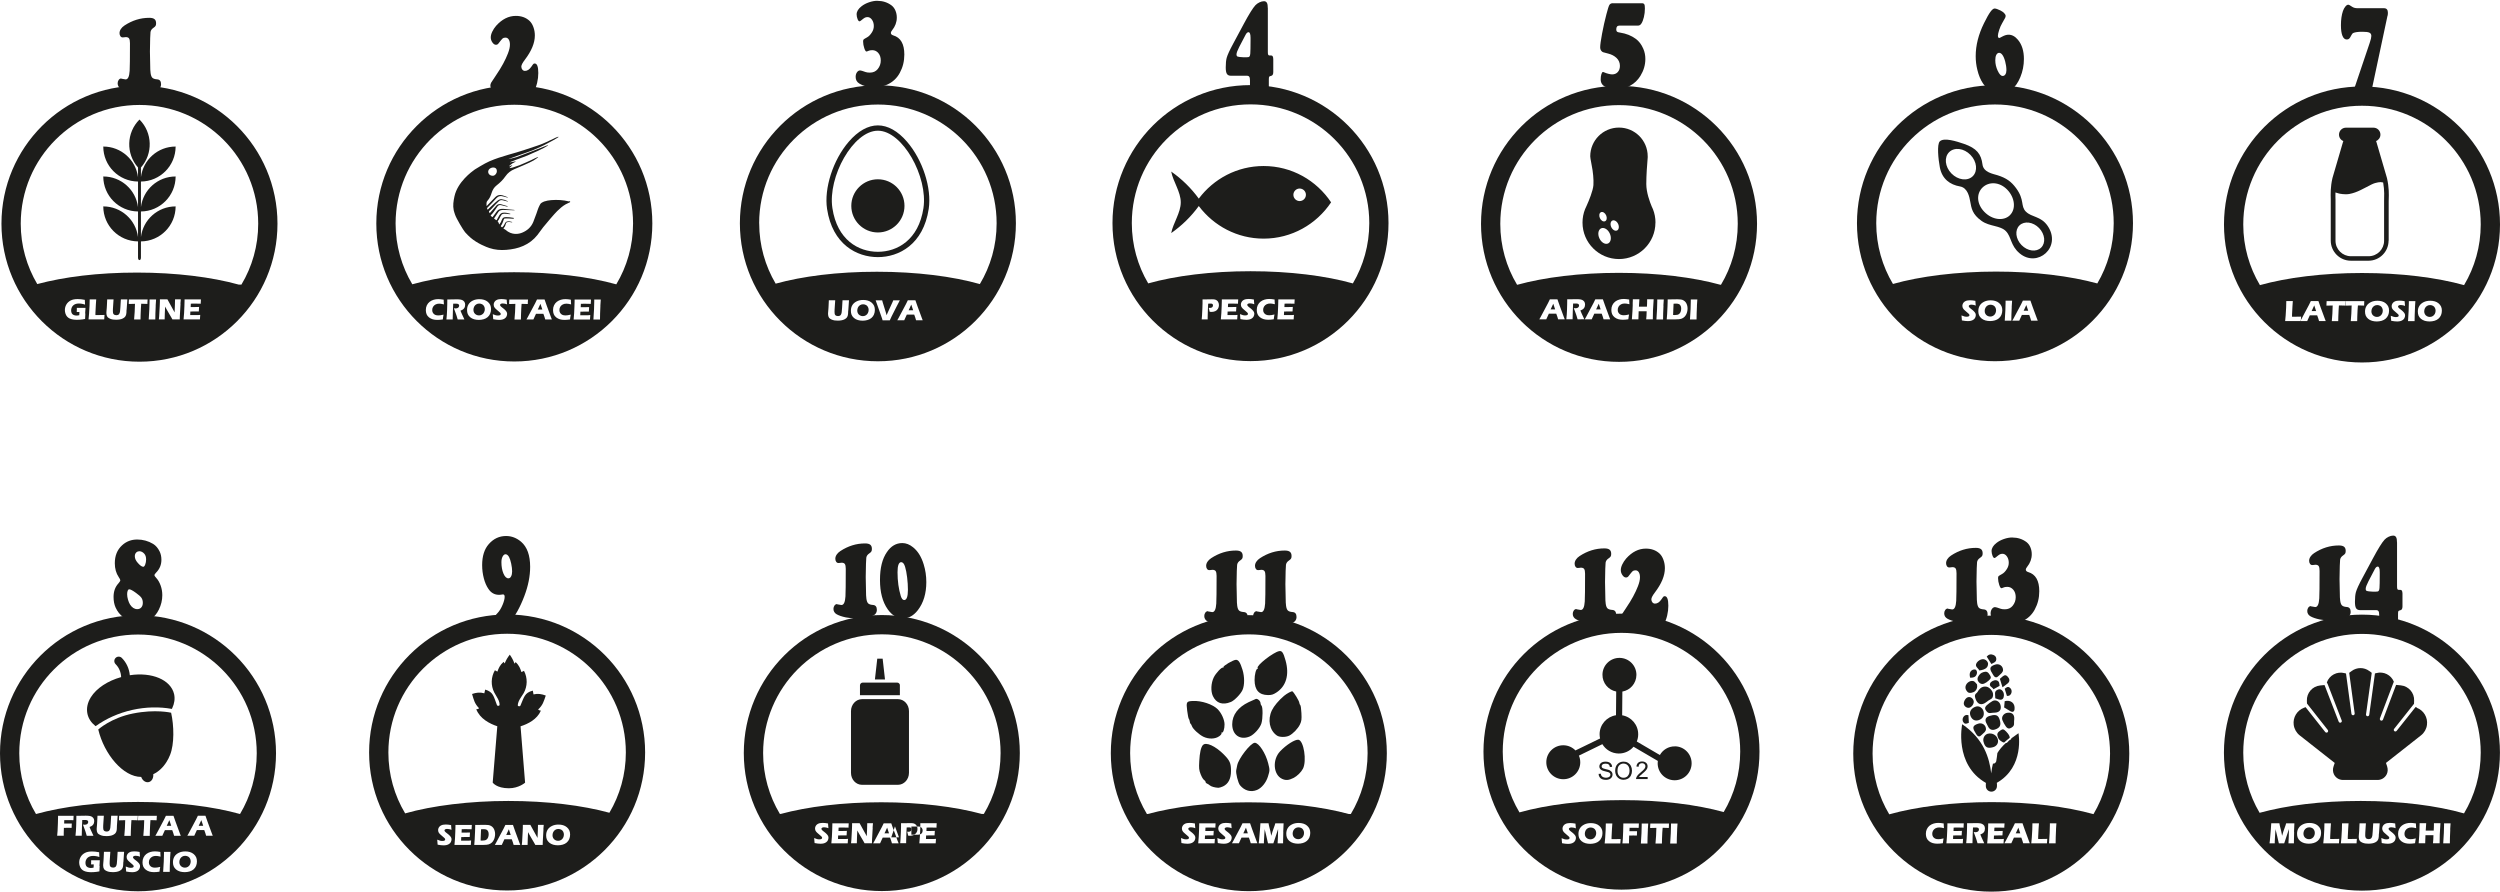 <?xml version="1.0" encoding="UTF-8"?>
<!DOCTYPE svg PUBLIC '-//W3C//DTD SVG 1.0//EN'
          'http://www.w3.org/TR/2001/REC-SVG-20010904/DTD/svg10.dtd'>
<svg data-name="Livello 1" height="171" viewBox="0 0 478.59 170.53" width="479" xmlns="http://www.w3.org/2000/svg" xmlns:xlink="http://www.w3.org/1999/xlink"
><path d="M168.81,117.58c-14.59,0-26.42,11.83-26.42,26.42s11.83,26.42,26.42,26.42,26.42-11.83,26.42-26.42-11.83-26.42-26.42-26.42ZM158.48,160.71c-.08.15-.19.28-.34.38-.15.1-.31.17-.49.21-.18.04-.36.06-.56.06-.3,0-.69-.04-1.15-.13-.02-.4-.05-.72-.08-.96.21.09.4.16.56.2.16.04.31.05.43.05.16,0,.29-.02.39-.07.1-.05.14-.12.14-.21,0-.03,0-.06-.01-.09,0-.03-.03-.06-.05-.1-.03-.04-.06-.08-.11-.12l-.53-.46c-.12-.1-.21-.18-.26-.23-.1-.1-.18-.18-.23-.27-.06-.08-.1-.17-.12-.25-.03-.08-.04-.18-.04-.27,0-.11.02-.23.06-.34.04-.11.1-.21.18-.31s.19-.18.32-.25c.13-.07.27-.12.43-.14.15-.02.31-.04.47-.04.32,0,.66.04,1.03.11,0,.13.01.25.02.35,0,.11.02.3.05.56-.17-.07-.33-.12-.47-.14-.14-.03-.26-.04-.37-.04-.15,0-.27.03-.36.08s-.14.12-.14.2c0,.04,0,.07.02.11.02.04.04.08.08.12.04.05.1.1.16.16s.17.14.32.25l.2.16c.06.05.12.11.19.18s.13.14.18.2c.05.07.09.13.12.19.03.06.05.11.06.17.01.06.02.12.02.18,0,.17-.04.33-.12.48ZM162.47,157.54s0,.1-.01.24l-.02.3c0,.07,0,.13,0,.2-.36-.02-.66-.02-.91-.02-.27,0-.45,0-.55,0-.09,0-.24,0-.44.01l-.03.65c.22,0,.48,0,.77,0,.1,0,.38,0,.84-.02-.02.24-.04.52-.05.86-.32,0-.57,0-.75,0-.26,0-.55,0-.87.02l-.03.68h.32c.1,0,.29,0,.59,0h.58c.09-.02.23-.02.43-.04-.02.28-.04.56-.06.86-.46,0-.96,0-1.5,0h-1.23s-.4,0-.4,0c.05-.48.08-.89.1-1.21.02-.33.04-.76.06-1.3.02-.54.03-.9.03-1.07v-.25c.44,0,.97,0,1.6,0,.58,0,1.09,0,1.53,0v.09ZM167.07,158.28l-.13,2.32-.02.67c-.24,0-.47,0-.68,0-.18,0-.42,0-.73,0-.1-.18-.17-.32-.22-.4l-.47-.8c-.15-.26-.3-.51-.43-.75-.09-.15-.17-.32-.27-.5l-.06,1.33-.03,1.12c-.23,0-.41,0-.53,0-.1,0-.29,0-.58,0l.06-.59.11-2,.03-.81v-.44c.29,0,.55,0,.77,0,.16,0,.38,0,.67,0l1.2,2.18.17.32c.02-.31.04-.75.06-1.32s.03-.96.03-1.18c.23,0,.41,0,.55,0,.06,0,.25,0,.55,0l-.07.84ZM171.87,160.87l.16.41c-.32,0-.52,0-.59,0-.16,0-.39,0-.69,0-.08-.31-.2-.67-.36-1.09h-1.41c-.16.33-.33.69-.5,1.09-.35,0-.56,0-.64,0-.14,0-.37,0-.69,0l.23-.4,1.45-2.73.15-.31c.04-.09.11-.22.19-.39.33,0,.57,0,.72,0,.26,0,.51,0,.73,0l.41,1.17.05.14.25-.73.77,2.11h-.51l.27.73ZM179.31,157.54s0,.1-.01.24l-.02.3c0,.07,0,.13,0,.2-.36-.02-.66-.02-.91-.02-.27,0-.45,0-.55,0-.09,0-.24,0-.44.01l-.03.65c.22,0,.48,0,.77,0,.1,0,.38,0,.84-.02-.02.24-.04.52-.05.86-.32,0-.57,0-.75,0-.26,0-.55,0-.87.02l-.03.68h.32c.1,0,.29,0,.59,0h.58c.09-.02.23-.02.43-.04-.02.28-.04.56-.06.86-.46,0-.96,0-1.5,0h-1.23s-.4,0-.4,0c.05-.48.08-.89.1-1.21,0-.14.02-.32.03-.5-.14.04-.31.07-.52.07h-.58s-.05.04-.08.05c-.22.1-.47.15-.74.15-.1,0-.22-.01-.35-.03-.02-.09-.04-.21-.08-.38-.04-.17-.07-.3-.1-.38.08.02.17.02.26.02.19,0,.33-.05.42-.14.09-.09.13-.2.14-.32v-.03c0-.06,0-.11-.03-.16-.02-.05-.05-.09-.1-.12-.04-.03-.09-.05-.15-.06s-.12-.01-.19-.01-.14,0-.21,0l-.24.02c-.02.36-.04.76-.06,1.2-.02.8-.04,1.29-.04,1.45v.36h-.56c-.08,0-.27,0-.58,0l.06-.72.07-1.4.03-.99c0-.11,0-.21,0-.32,0-.08,0-.21,0-.4.25,0,.44,0,.59,0s.34,0,.59-.01c.25,0,.46-.01.64-.01.25,0,.44.02.56.05.12.03.23.08.33.15.1.07.18.15.24.24.04.06.07.14.1.21h.05c.26,0,.44.01.54.04.02,0,.03.02.05.02,0-.2,0-.36,0-.45v-.25c.44,0,.97,0,1.6,0,.58,0,1.09,0,1.53,0v.09ZM188.33,155.66h-.37c-5.13-1.39-11.87-2.24-19.26-2.24s-14.13.85-19.26,2.24h-.14c-2.04-3.41-3.21-7.39-3.21-11.66,0-12.55,10.17-22.73,22.73-22.73s22.73,10.18,22.73,22.73c0,4.26-1.17,8.25-3.21,11.66Z" fill="#1d1d1b"
  /><path d="M169.52,158.96l-.2.41h.87c-.22-.66-.33-1.02-.36-1.09-.12.27-.23.5-.31.67Z" fill="#1d1d1b"
  /><path d="M238.21,158.96l-.2.41h.87c-.22-.66-.33-1.02-.36-1.09-.12.27-.23.5-.31.67Z" fill="#1d1d1b"
  /><path d="M239.07,117.6c-14.59,0-26.42,11.83-26.42,26.42s11.83,26.42,26.42,26.42,26.42-11.83,26.42-26.42-11.83-26.42-26.42-26.42ZM228.71,160.71c-.08.15-.19.28-.34.38-.15.1-.31.17-.49.21-.18.04-.36.06-.56.06-.3,0-.69-.04-1.15-.13-.02-.4-.05-.72-.08-.96.21.09.4.16.56.2.16.04.31.05.43.05.16,0,.29-.02.39-.07.1-.05.14-.12.14-.21,0-.03,0-.06-.01-.09,0-.03-.03-.06-.05-.1-.03-.04-.06-.08-.11-.12l-.53-.46c-.12-.1-.21-.18-.26-.23-.1-.1-.18-.18-.23-.27-.06-.08-.1-.17-.12-.25-.03-.08-.04-.18-.04-.27,0-.11.02-.23.06-.34.04-.11.1-.21.18-.31s.19-.18.32-.25c.13-.07.27-.12.43-.14.15-.02.31-.04.47-.04.32,0,.66.04,1.03.11,0,.13.01.25.02.35,0,.11.02.3.05.56-.17-.07-.33-.12-.47-.14-.14-.03-.26-.04-.37-.04-.15,0-.27.03-.36.08s-.14.12-.14.2c0,.04,0,.07.02.11.02.04.04.08.08.12.04.05.1.1.16.16s.17.14.32.25l.2.16c.06.05.12.11.19.18s.13.14.18.2c.05.07.09.13.12.19.03.06.05.11.06.17.01.06.02.12.02.18,0,.17-.04.33-.12.48ZM232.7,157.54s0,.1-.01.24l-.02.3c0,.07,0,.13,0,.2-.36-.02-.66-.02-.91-.02-.27,0-.45,0-.55,0-.09,0-.24,0-.44.01l-.03.65c.22,0,.48,0,.77,0,.1,0,.38,0,.84-.02-.02.24-.04.52-.05.86-.32,0-.57,0-.75,0-.26,0-.55,0-.87.02l-.03.68h.32c.1,0,.29,0,.59,0h.58c.09-.02.23-.02.43-.04-.02.28-.04.56-.06.86-.46,0-.96,0-1.5,0h-1.23s-.4,0-.4,0c.05-.48.08-.89.1-1.21.02-.33.04-.76.06-1.3.02-.54.03-.9.03-1.07v-.25c.44,0,.97,0,1.6,0,.58,0,1.09,0,1.53,0v.09ZM235.67,160.71c-.08.15-.19.28-.34.38-.15.1-.31.17-.49.21-.18.04-.36.06-.56.06-.3,0-.69-.04-1.15-.13-.02-.4-.05-.72-.08-.96.21.09.4.16.56.2.16.04.31.05.43.05.16,0,.29-.02.39-.07.1-.05.14-.12.14-.21,0-.03,0-.06-.01-.09,0-.03-.03-.06-.05-.1-.03-.04-.06-.08-.11-.12l-.53-.46c-.12-.1-.21-.18-.26-.23-.1-.1-.18-.18-.23-.27-.06-.08-.1-.17-.12-.25-.03-.08-.04-.18-.04-.27,0-.11.02-.23.06-.34.04-.11.1-.21.18-.31s.19-.18.32-.25c.13-.07.27-.12.43-.14.15-.02.31-.04.47-.04.32,0,.66.04,1.03.11,0,.13.01.25.02.35,0,.11.02.3.05.56-.17-.07-.33-.12-.47-.14-.14-.03-.26-.04-.37-.04-.15,0-.27.03-.36.08s-.14.12-.14.2c0,.04,0,.07.02.11.02.04.04.08.08.12.04.05.1.1.16.16s.17.14.32.25l.2.16c.06.05.12.11.19.18s.13.14.18.2c.05.07.09.13.12.19.03.06.05.11.06.17.01.06.02.12.02.18,0,.17-.04.33-.12.48ZM240.13,161.27c-.16,0-.39,0-.69,0-.08-.31-.2-.67-.36-1.09h-1.41c-.16.33-.33.69-.5,1.09-.35,0-.56,0-.64,0-.14,0-.37,0-.69,0l.23-.4,1.45-2.73.15-.31c.04-.09.11-.22.19-.39.33,0,.57,0,.72,0,.26,0,.51,0,.73,0l.41,1.17.83,2.25.16.41c-.32,0-.52,0-.59,0ZM245.67,159.07c-.02.89-.04,1.5-.04,1.83,0,.07,0,.19,0,.38-.25,0-.42,0-.52,0-.14,0-.32,0-.53,0,.01-.17.03-.57.06-1.2.02-.63.03-1.04.03-1.21,0-.08,0-.18,0-.32l-.37,1.14-.53,1.59c-.24,0-.41,0-.5,0-.12,0-.29,0-.53,0l-.35-1.54-.2-.82s-.02-.07-.03-.12c0-.05-.02-.13-.04-.25l-.07.78-.09,1.59v.36c-.27,0-.43,0-.5,0-.1,0-.27,0-.5,0l.07-.57.17-1.97.09-1.3c.35,0,.62,0,.81,0,.16,0,.41,0,.75,0,.02.16.04.28.06.37s.06.25.12.49c.07.24.12.45.16.63.04.18.1.48.18.91.08-.29.16-.55.22-.76s.15-.45.25-.72c.1-.27.17-.45.19-.53.03-.08.06-.21.11-.38.28,0,.56,0,.83,0,.18,0,.44,0,.76,0-.04.63-.06,1.17-.07,1.62ZM250.67,160.15c-.11.26-.28.49-.49.67-.21.18-.47.32-.76.4-.29.08-.6.13-.92.13s-.62-.04-.91-.12c-.29-.08-.54-.22-.76-.4-.21-.19-.37-.39-.46-.62s-.13-.48-.13-.76c0-.41.09-.77.28-1.08.19-.31.47-.55.84-.73s.79-.26,1.26-.26c.3,0,.59.04.86.12.28.08.52.21.73.39.21.18.36.38.47.61.1.23.15.49.15.79,0,.31-.06.6-.17.87ZM258.59,155.67h-.37c-5.13-1.39-11.87-2.24-19.26-2.24s-14.13.85-19.26,2.24h-.14c-2.04-3.41-3.21-7.39-3.21-11.66,0-12.55,10.17-22.73,22.73-22.73s22.73,10.18,22.73,22.73c0,4.26-1.17,8.25-3.21,11.66Z" fill="#1d1d1b"
  /><path d="M249.13,158.36c-.16-.09-.35-.14-.55-.14-.21,0-.41.05-.58.16-.17.11-.31.25-.4.44s-.14.39-.14.6c0,.2.04.38.13.54s.21.29.39.39.36.14.55.14c.21,0,.4-.05.57-.16.17-.1.31-.25.4-.44.09-.19.14-.38.14-.59s-.04-.38-.13-.55c-.08-.17-.21-.3-.37-.39Z" fill="#1d1d1b"
  /><path d="M387.6,58.91l-.2.41h.87c-.22-.66-.33-1.02-.36-1.09-.12.27-.23.5-.31.67Z" fill="#1d1d1b"
  /><path d="M381.91,16.15c-14.59,0-26.42,11.83-26.42,26.42s11.83,26.42,26.42,26.42,26.42-11.83,26.42-26.42-11.83-26.42-26.42-26.42ZM378.12,60.66c-.08.15-.19.28-.34.38-.15.1-.31.17-.49.21-.18.04-.36.06-.56.06-.3,0-.69-.04-1.15-.13-.02-.4-.05-.72-.08-.96.21.09.4.16.56.2.16.04.31.05.43.05.16,0,.29-.02.39-.07.1-.05.14-.12.14-.21,0-.03,0-.06-.01-.09,0-.03-.03-.06-.05-.1-.03-.04-.06-.08-.11-.12l-.53-.46c-.12-.1-.21-.18-.26-.23-.1-.1-.18-.18-.23-.27-.05-.08-.1-.17-.12-.25-.03-.08-.04-.18-.04-.27,0-.11.02-.23.06-.34.04-.11.1-.21.18-.31.08-.1.19-.18.32-.25.13-.07.28-.12.43-.14.15-.02.31-.04.47-.04.32,0,.66.04,1.03.11,0,.13.01.25.02.35,0,.11.02.3.05.56-.17-.07-.33-.12-.47-.14-.14-.03-.26-.04-.37-.04-.15,0-.27.03-.36.08-.1.05-.14.12-.14.2,0,.04,0,.07.02.11.02.04.04.08.08.12.04.05.09.1.16.16s.17.14.32.25l.2.16c.06.05.12.11.19.18s.13.14.18.2c.05.07.09.13.12.19.03.06.05.11.06.17.01.06.02.12.02.18,0,.17-.04.33-.12.48ZM383.15,60.1c-.11.26-.28.49-.49.67-.21.18-.47.32-.76.4-.29.08-.6.13-.92.13s-.62-.04-.91-.12c-.29-.08-.54-.22-.76-.4-.21-.19-.37-.39-.46-.62s-.13-.48-.13-.76c0-.41.09-.77.28-1.08.19-.31.47-.55.84-.73s.79-.26,1.26-.26c.3,0,.59.04.86.12.28.08.52.21.73.39.21.18.36.38.47.61.1.23.15.49.15.79,0,.31-.06.6-.17.87ZM385.12,58.59c-.03.52-.04,1.01-.06,1.47-.01.46-.02.84-.02,1.17h-.57c-.11,0-.34,0-.69,0,.11-1.5.16-2.66.16-3.47v-.36c.33,0,.54,0,.65,0,.05,0,.25,0,.6,0-.03.42-.06.82-.08,1.2ZM389.52,61.22c-.16,0-.39,0-.69,0-.08-.31-.2-.67-.36-1.09h-1.41c-.16.33-.33.69-.5,1.09-.35,0-.56,0-.64,0-.14,0-.37,0-.69,0l.23-.4,1.45-2.73.15-.31c.04-.09.11-.22.19-.39.33,0,.57,0,.72,0,.26,0,.51,0,.73,0l.41,1.17.83,2.25.16.41c-.32,0-.52,0-.59,0ZM401.5,54.1c-5.14-1.41-11.94-2.27-19.39-2.27s-14.55.9-19.73,2.37c-2.03-3.4-3.2-7.38-3.2-11.63,0-12.55,10.18-22.73,22.73-22.73s22.73,10.18,22.73,22.73c0,4.21-1.15,8.15-3.14,11.53Z" fill="#1d1d1b"
  /><path d="M381.61,58.31c-.16-.09-.35-.14-.55-.14-.21,0-.41.05-.58.16-.17.11-.31.25-.4.44s-.14.39-.14.6c0,.2.04.38.13.54s.21.29.39.39.36.14.55.14c.21,0,.4-.05.57-.16.17-.1.31-.25.4-.44.09-.19.14-.38.14-.59s-.04-.38-.13-.55c-.08-.17-.21-.3-.37-.39Z" fill="#1d1d1b"
  /><path d="M239.39,16.13c-14.59,0-26.42,11.83-26.42,26.42s11.83,26.42,26.42,26.42,26.42-11.83,26.42-26.42-11.83-26.42-26.42-26.42ZM233.17,58.93c-.12.21-.29.36-.51.47-.22.1-.47.15-.74.15-.1,0-.22-.01-.35-.03-.02-.09-.04-.21-.08-.38-.04-.17-.07-.3-.1-.38.08.02.17.02.26.02.19,0,.33-.05.42-.14.09-.09.14-.2.14-.33,0-.06-.01-.12-.03-.17-.02-.05-.05-.09-.1-.12-.04-.03-.09-.05-.15-.06s-.12-.01-.19-.01-.14,0-.21,0l-.24.02c-.02.36-.04.76-.06,1.2-.02.8-.04,1.29-.04,1.45v.36h-.56c-.08,0-.27,0-.58,0l.06-.72.07-1.4.03-.99c0-.11,0-.21,0-.32,0-.08,0-.21,0-.4.25,0,.44,0,.59,0s.34,0,.59-.01c.25,0,.46-.01.64-.01.25,0,.44.02.56.05.12.03.23.08.33.15.1.07.18.15.24.24.06.09.11.2.14.31.03.12.05.24.05.36,0,.25-.06.48-.18.69ZM237.03,57.24s0,.1-.01.24l-.02.3c0,.07,0,.13,0,.2-.36-.02-.66-.02-.91-.02-.27,0-.45,0-.55,0-.09,0-.24,0-.44.01l-.03.65c.22,0,.48,0,.77,0,.1,0,.38,0,.84-.02-.02.24-.04.52-.05.86-.32,0-.57,0-.75,0-.26,0-.55,0-.87.02l-.03.68h.32c.1,0,.29,0,.59,0h.58c.09-.02.23-.02.43-.04-.02.28-.04.56-.06.86-.46,0-.96,0-1.5,0h-1.23s-.4,0-.4,0c.05-.48.08-.89.1-1.21.02-.33.04-.76.06-1.3.02-.54.03-.9.03-1.07v-.25c.44,0,.97,0,1.6,0,.58,0,1.09,0,1.53,0v.09ZM240,60.41c-.08.15-.19.28-.34.38-.15.1-.31.17-.49.21-.18.04-.36.06-.56.06-.3,0-.69-.04-1.15-.13-.02-.4-.05-.72-.08-.96.21.09.4.16.56.2.16.04.31.05.43.05.16,0,.29-.02.39-.07.1-.05.14-.12.14-.21,0-.03,0-.06-.01-.09,0-.03-.03-.06-.05-.1-.03-.04-.06-.08-.11-.12l-.53-.46c-.12-.1-.21-.18-.26-.23-.1-.1-.18-.18-.23-.27-.06-.08-.1-.17-.12-.25-.03-.08-.04-.18-.04-.27,0-.11.02-.23.06-.34.04-.11.1-.21.18-.31s.19-.18.32-.25c.13-.07.27-.12.43-.14.15-.02.31-.04.47-.04.32,0,.66.04,1.03.11,0,.13.01.25.02.35s.03.3.05.56c-.17-.07-.33-.12-.47-.14-.14-.03-.26-.04-.37-.04-.15,0-.27.03-.36.08-.1.05-.14.12-.14.2,0,.04,0,.07.02.11.01.04.04.08.08.12s.1.1.16.16.17.14.32.25l.2.16c.06.05.12.11.19.18s.13.14.18.2c.05.07.09.13.12.19.03.06.05.11.06.17.01.06.02.12.02.18,0,.17-.04.33-.12.48ZM241.96,59.72c.1.15.23.27.39.35s.37.12.61.12c.13,0,.28-.01.43-.03.16-.02.35-.06.59-.12-.02.11-.05.26-.08.46-.03.2-.05.35-.06.46-.4.06-.76.09-1.07.09s-.58-.04-.85-.11c-.26-.08-.5-.2-.72-.37-.22-.17-.37-.38-.47-.61s-.14-.5-.14-.79c0-.34.06-.64.19-.91.13-.27.31-.5.54-.68.24-.18.5-.31.78-.39.28-.08.57-.12.88-.12.28,0,.62.04,1.03.11v.24c0,.1.01.22.02.34l.02.32c-.22-.05-.4-.09-.53-.11-.14-.02-.26-.03-.38-.03-.25,0-.48.05-.68.15-.2.1-.36.25-.48.44-.12.19-.17.41-.17.64,0,.21.05.4.15.55ZM247.84,57.24s0,.1-.01.24l-.02.3c0,.07,0,.13,0,.2-.36-.02-.66-.02-.91-.02-.27,0-.45,0-.55,0-.09,0-.24,0-.44.01l-.03.65c.22,0,.48,0,.77,0,.1,0,.38,0,.84-.02-.02.24-.04.52-.05.86-.32,0-.57,0-.75,0-.26,0-.55,0-.87.02l-.03.68h.32c.1,0,.29,0,.59,0h.58c.09-.02.23-.02.43-.04-.02.28-.04.56-.06.86-.46,0-.96,0-1.5,0h-1.23s-.4,0-.4,0c.05-.48.08-.89.1-1.21.02-.33.04-.76.06-1.3.02-.54.03-.9.03-1.07v-.25c.44,0,.97,0,1.6,0,.58,0,1.09,0,1.53,0v.09ZM258.97,54.09c-5.16-1.45-12.04-2.33-19.58-2.33s-14.42.88-19.58,2.33c-2-3.38-3.14-7.33-3.14-11.54,0-12.55,10.18-22.73,22.73-22.73s22.73,10.18,22.73,22.73c0,4.21-1.15,8.16-3.14,11.54Z" fill="#1d1d1b"
  /><path d="M309.94,69.11c14.59,0,26.42-11.83,26.42-26.42s-11.83-26.42-26.42-26.42-26.42,11.83-26.42,26.42,11.83,26.42,26.42,26.42ZM298.97,60.97c-.16,0-.39,0-.69,0-.08-.31-.2-.67-.36-1.09h-1.41c-.16.33-.33.69-.5,1.09-.35,0-.56,0-.64,0-.14,0-.37,0-.69,0l.23-.4,1.45-2.73.15-.31c.04-.09.11-.22.19-.39.33,0,.57,0,.72,0,.26,0,.51,0,.73,0l.41,1.17.83,2.25.16.41c-.32,0-.52,0-.59,0ZM302.67,60.97c-.13,0-.36,0-.66,0-.03-.1-.08-.28-.16-.54-.03-.11-.06-.2-.08-.26-.04-.13-.11-.32-.2-.56l-.29-.79c.1.02.2.03.3.03.14,0,.26-.02.37-.06.11-.04.2-.1.25-.19.06-.09.09-.18.09-.27,0-.08-.02-.15-.06-.21-.04-.06-.11-.11-.2-.14-.09-.03-.23-.04-.43-.04-.07,0-.13,0-.2,0s-.15,0-.25,0c-.02.38-.04.85-.06,1.4s-.03,1.09-.04,1.62c-.31,0-.52,0-.61,0-.11,0-.3,0-.59,0,.04-.33.06-.63.08-.89s.04-.57.05-.92c.01-.35.03-.71.03-1.1,0-.39.01-.69.01-.92.23,0,.42,0,.57,0s.33,0,.55-.01c.21,0,.42-.01.63-.01.24,0,.45,0,.64.03.14.01.27.04.38.08.12.04.21.09.29.15.08.06.14.12.2.2.05.07.09.16.12.26.03.1.04.2.04.32,0,.13-.02.24-.05.35-.03.11-.08.21-.15.31-.07.1-.15.18-.26.25-.1.07-.25.14-.44.21l.15.36c.04.1.08.2.13.3l.38.82s.05.11.09.21c-.31,0-.52,0-.62,0ZM307.67,60.97c-.16,0-.39,0-.69,0-.08-.31-.2-.67-.36-1.09h-1.41c-.16.33-.33.69-.5,1.09-.35,0-.56,0-.64,0-.14,0-.37,0-.69,0l.23-.4,1.45-2.73.15-.31c.04-.09.11-.22.19-.39.33,0,.57,0,.72,0,.26,0,.51,0,.73,0l.41,1.17.83,2.25.16.41c-.32,0-.52,0-.59,0ZM309.84,59.72c.1.15.23.27.39.35.17.08.37.12.61.12.13,0,.28-.01.43-.03s.35-.06.59-.12c-.02.11-.05.26-.08.46-.03.2-.05.35-.06.46-.4.06-.76.09-1.07.09s-.58-.04-.85-.11-.5-.2-.72-.37c-.22-.17-.37-.38-.47-.61-.09-.23-.14-.5-.14-.79,0-.34.06-.64.19-.91.13-.27.31-.5.54-.68.24-.18.5-.31.78-.39s.57-.12.88-.12c.28,0,.62.04,1.03.11v.24c0,.1.01.22.02.34l.02.32c-.22-.05-.4-.09-.53-.11-.14-.02-.26-.03-.38-.03-.25,0-.48.05-.68.15s-.36.25-.48.44c-.12.19-.17.41-.17.64,0,.21.05.4.15.55ZM316.44,59.29c-.02.47-.03,1.03-.03,1.68h-.61c-.09,0-.31,0-.66,0,.05-.44.08-.96.09-1.55h-1.53l-.05,1.55h-.65c-.08,0-.28,0-.6,0l.11-1.53.05-1.12v-.5c.02-.14.02-.28.02-.42v-.27c.29,0,.51,0,.66,0,.11,0,.31,0,.6,0-.04.54-.07,1.01-.09,1.42h1.53c0-.15.02-.36.03-.62,0-.26.01-.44.01-.54,0-.05,0-.14,0-.26h.66c.07,0,.26,0,.59,0-.07.96-.11,1.68-.13,2.14ZM318.45,58.35c-.03.52-.04,1.01-.06,1.47-.01.46-.02.84-.02,1.17h-.58c-.11,0-.34,0-.69,0,.11-1.5.16-2.66.16-3.47v-.36c.32,0,.54,0,.65,0,.05,0,.25,0,.6,0-.03.42-.06.82-.08,1.2ZM322.99,59.5c-.04.2-.11.37-.19.53-.08.16-.17.29-.28.41-.11.11-.23.21-.37.29-.1.06-.21.11-.31.14-.1.03-.25.06-.43.08-.2.02-.43.03-.69.03h-1.13c-.11,0-.28,0-.52,0,.04-.43.07-.77.08-1.02.02-.38.05-.88.07-1.48.02-.46.03-.8.03-1v-.33c.22,0,.41,0,.57,0s.35,0,.6-.01c.25,0,.48-.01.7-.01.25,0,.47.02.66.04s.37.09.53.19c.16.09.3.22.41.37.11.15.19.33.25.53.06.2.09.41.09.63s-.02.41-.07.61ZM324.86,58.35c-.03.52-.04,1.01-.06,1.47-.01.46-.02.84-.02,1.17h-.57c-.11,0-.34,0-.69,0,.11-1.5.16-2.66.16-3.47v-.36c.33,0,.54,0,.65,0,.05,0,.25,0,.6,0-.03.42-.06.82-.08,1.2ZM290.42,54.35c-2.04-3.41-3.21-7.39-3.21-11.66,0-12.55,10.18-22.73,22.73-22.73s22.73,10.18,22.73,22.73c0,4.26-1.17,8.25-3.21,11.66h-.12c-5.15-1.42-11.96-2.28-19.43-2.28s-14.28.86-19.43,2.28h-.05Z" fill="#1d1d1b"
  /><path d="M321.4,58.05c-.13-.06-.32-.09-.54-.09-.13,0-.29,0-.48.02l-.09,2.16c.1,0,.21.01.32.01.19,0,.36-.02.51-.05s.28-.11.39-.22c.11-.11.2-.25.25-.43.05-.17.08-.35.08-.53,0-.22-.04-.41-.12-.56s-.19-.26-.32-.32Z" fill="#1d1d1b"
  /><path d="M297.04,58.66l-.2.41h.87c-.22-.66-.33-1.02-.36-1.09-.12.27-.23.5-.31.67Z" fill="#1d1d1b"
  /><path d="M305.75,58.66l-.2.41h.87c-.22-.66-.33-1.02-.36-1.09-.12.27-.23.5-.31.67Z" fill="#1d1d1b"
  /><path d="M381.2,117.69c-14.59,0-26.42,11.83-26.42,26.42s11.83,26.42,26.42,26.42,26.42-11.83,26.42-26.42-11.83-26.42-26.42-26.42ZM370.05,160.02c.1.15.23.27.39.35.17.08.37.12.61.12.13,0,.28-.01.43-.03s.35-.06.59-.12c-.02.11-.05.26-.08.46-.03.2-.05.35-.06.46-.4.06-.76.09-1.07.09s-.58-.04-.85-.11-.5-.2-.72-.37c-.22-.17-.37-.38-.47-.61-.09-.23-.14-.5-.14-.79,0-.34.06-.64.19-.91.13-.27.31-.5.54-.68.24-.18.5-.31.78-.39s.57-.12.88-.12c.28,0,.62.04,1.03.11v.24c0,.1.01.22.02.34l.02.32c-.22-.05-.4-.09-.53-.11-.14-.02-.26-.03-.38-.03-.25,0-.48.05-.68.15s-.36.25-.48.44c-.12.19-.17.41-.17.64,0,.21.05.4.15.55ZM375.93,157.54s0,.1-.01.24l-.02.3c0,.07,0,.13,0,.2-.36-.02-.66-.02-.91-.02-.27,0-.45,0-.55,0s-.24,0-.44.01l-.03.65c.22,0,.48,0,.77,0,.1,0,.38,0,.84-.02-.02.24-.04.52-.05.86-.32,0-.57,0-.75,0-.26,0-.55,0-.87.02l-.03.68h.32c.09,0,.29,0,.59,0h.58c.09-.02.23-.02.43-.04-.02.28-.04.56-.06.86-.46,0-.96,0-1.5,0h-1.23s-.4,0-.4,0c.05-.48.08-.89.1-1.21.02-.33.04-.76.06-1.3s.03-.9.03-1.07v-.25c.44,0,.97,0,1.6,0,.58,0,1.09,0,1.53,0v.09ZM379.95,158.81c-.03.11-.08.21-.15.31s-.15.18-.26.25c-.1.07-.25.14-.44.21l.15.36c.04.1.09.2.13.3l.38.82s.05.11.09.21c-.31,0-.52,0-.62,0-.13,0-.36,0-.66,0-.03-.1-.08-.28-.16-.54-.03-.11-.06-.2-.08-.26-.04-.13-.11-.32-.2-.56l-.29-.79c.1.02.2.03.3.03.14,0,.26-.02.37-.06.11-.04.2-.1.25-.19.06-.09.08-.18.08-.27,0-.08-.02-.15-.06-.21-.04-.06-.11-.11-.2-.14-.09-.03-.24-.04-.43-.04-.07,0-.13,0-.2,0-.07,0-.15,0-.25,0-.02.38-.04.85-.06,1.4s-.03,1.09-.04,1.62c-.31,0-.52,0-.61,0-.11,0-.3,0-.59,0,.04-.33.06-.63.08-.89s.04-.57.05-.92c.02-.35.03-.71.03-1.1,0-.39.01-.69.01-.92.23,0,.42,0,.57,0s.33,0,.55-.01c.21,0,.42-.01.63-.01.24,0,.45,0,.64.03.14.01.27.04.38.08s.21.09.29.15c.08.06.14.12.2.2.05.07.09.16.12.26s.04.2.04.32c0,.13-.02.24-.05.35ZM382.55,158.93c.1,0,.38,0,.84-.02-.02.24-.04.52-.05.86-.32,0-.57,0-.75,0-.26,0-.55,0-.87.02l-.03.68h.32c.1,0,.29,0,.59,0h.58c.09-.02.23-.02.43-.04-.02.28-.04.56-.06.86-.46,0-.96,0-1.5,0h-1.23s-.4,0-.4,0c.05-.48.08-.89.1-1.21.02-.33.04-.76.06-1.3.02-.54.03-.9.03-1.07v-.25c.44,0,.97,0,1.6,0,.58,0,1.09,0,1.53,0v.09s-.01.1-.02.24l-.02.3c0,.07,0,.13,0,.2-.36-.02-.66-.02-.91-.02-.27,0-.45,0-.55,0-.09,0-.24,0-.44.01l-.03.65c.22,0,.48,0,.77,0ZM388,161.27c-.16,0-.39,0-.69,0-.08-.31-.2-.67-.36-1.09h-1.41c-.16.33-.33.69-.5,1.09-.35,0-.56,0-.64,0-.14,0-.37,0-.69,0l.23-.4,1.45-2.73.15-.31c.04-.09.11-.22.19-.39.33,0,.57,0,.72,0,.26,0,.51,0,.73,0l.41,1.17.83,2.25.16.41c-.32,0-.52,0-.59,0ZM391.85,161.28c-.49,0-.96,0-1.41,0-.6,0-1.13,0-1.58,0,.05-.44.08-.8.1-1.08.04-.51.07-1.01.09-1.52s.03-.91.03-1.23c.25,0,.48,0,.68,0,.13,0,.32,0,.57,0l-.07,1.02-.08,1.59v.39c.31,0,.52,0,.62,0,.49,0,.86,0,1.12-.02l-.06.85ZM393.6,158.64c-.03.52-.04,1.01-.06,1.47-.01.46-.02.84-.02,1.17h-.57c-.11,0-.34,0-.69,0,.11-1.5.16-2.66.16-3.47v-.36c.33,0,.54,0,.65,0,.05,0,.25,0,.6,0-.03.42-.06.82-.08,1.2ZM400.76,155.69c-5.15-1.43-11.99-2.3-19.48-2.3s-14.44.89-19.61,2.34c-2.03-3.4-3.19-7.37-3.19-11.62,0-12.55,10.18-22.73,22.73-22.73s22.73,10.18,22.73,22.73c0,4.23-1.16,8.19-3.17,11.58Z" fill="#1d1d1b"
  /><path d="M386.08,158.96l-.2.41h.87c-.22-.66-.33-1.02-.36-1.09-.12.27-.23.5-.31.67Z" fill="#1d1d1b"
  /><path d="M378.15,133.51c.38,1.21,1.19,1.47,2.14.71.24-.19.49-.37.76-.5.45-.23.53-.61.49-1.05-.05-.55-.67-1.25-1.2-1.36-.63-.13-1.14.11-1.52.61-.15.2-.25.45-.44.6-.39.3-.35.65-.22.99Z" fill="#1d1d1b"
  /><path d="M381.34,136.78c-.19.03-.38.08-.56.14-.66.25-.84.69-.54,1.32.11.22.24.44.34.66.27.58.75.8,1.35.59.93-.31,1.19-.82.91-1.77-.26-.89-.59-1.1-1.5-.95Z" fill="#1d1d1b"
  /><path d="M381.51,142.89c.73-.19,1.12-.8.95-1.49-.2-.83-1.09-1.33-1.95-1.09-.59.17-.96.85-.8,1.5.27,1.08.73,1.36,1.8,1.08Z" fill="#1d1d1b"
  /><path d="M377.15,136.66c.24.87.84,1.27,1.57,1.06.83-.24,1.21-.89,1-1.71-.17-.66-.85-1.09-1.44-.91-.83.25-1.3.91-1.12,1.56Z" fill="#1d1d1b"
  /><path d="M382.97,134.81c-.18-.7-.92-1.1-1.52-.77-.38.21-.74.48-1.07.77-.27.24-.49.56-.26.94.22.36.48.67.99.58.27-.05.55-.05.82-.07.88-.05,1.26-.59,1.04-1.45Z" fill="#1d1d1b"
  /><path d="M385.56,138.32c-.02-.27.02-.55.04-.82.06-.88-.42-1.33-1.31-1.21-.71.09-1.2.78-.96,1.41.16.41.38.79.63,1.16.2.3.49.56.9.38.38-.17.73-.4.7-.91Z" fill="#1d1d1b"
  /><path d="M381.39,128.74c.12.18.21.4.35.56.24.26.51.3.79,0,.21-.22.47-.39.67-.62.13-.15.26-.37.26-.56-.01-.8-.74-1.3-1.49-1.06-1.05.34-1.19.73-.58,1.68Z" fill="#1d1d1b"
  /><path d="M378.48,140.61c.24.26.51.3.78,0,.21-.22.47-.39.67-.62.13-.15.26-.37.26-.56-.01-.8-.74-1.3-1.48-1.06-1.05.34-1.19.73-.58,1.68.12.19.2.4.35.56Z" fill="#1d1d1b"
  /><path d="M379.7,128.51c-.46.11-.75.42-.98.81-.23.39-.2.73.06,1.07.26.34.63.48,1.02.33.32-.13.62-.34.88-.57.5-.44.53-.62.28-1.05-.38-.64-.66-.78-1.26-.6Z" fill="#1d1d1b"
  /><path d="M383.32,141.88c.12.06.23.09.34.11.32-.3.67-.6,1.07-.91,0-.12-.01-.24-.07-.36-.14-.31-.37-.6-.62-.85-.47-.48-.65-.49-1.06-.22-.62.41-.74.71-.52,1.29.14.45.46.72.87.93Z" fill="#1d1d1b"
  /><path d="M378.12,132.13c.34-.34.46-.75.35-1.29-.23-.21-.42-.55-.69-.62-.75-.2-1.61.56-1.52,1.33.04.29.24.62.47.81.3.25,1.08.08,1.39-.23Z" fill="#1d1d1b"
  /><path d="M380.59,126.99c.02-.4-.29-.8-.7-.92-.48-.15-1.15.15-1.49.68-.43.69.29.96.52,1.44,1.33-.17,1.63-.68,1.66-1.2Z" fill="#1d1d1b"
  /><path d="M383.77,134.08c-.03.35-.07.7-.11,1.19.41.25.8.5,1.22.73.44.24.73.08.78-.41.12-1.14-.72-1.82-1.89-1.52Z" fill="#1d1d1b"
  /><path d="M377.06,135.3c.51-.18.9-.85.76-1.31-.17-.54-.67-.84-1.14-.66-.44.16-.84.91-.72,1.35.12.46.68.77,1.1.63Z" fill="#1d1d1b"
  /><path d="M383.57,133.29c.11-.41.07-.82-.21-1.18-.23-.3-.54-.4-.88-.26-.33.13-.57.34-.56.74.01.3.03.6.05.93.23.08.47.16.7.23.44.13.79-.03.9-.45Z" fill="#1d1d1b"
  /><path d="M382.85,129.8c.17.55.33,1.04.5,1.61.37-.28.75-.52,1.07-.82.37-.34.31-.82-.09-1.23-.33-.34-.56-.34-.99,0-.18.15-.36.31-.49.43Z" fill="#1d1d1b"
  /><path d="M382.16,130.07c-.39-.09-1.04.22-1.18.59-.24.63.47.71.63,1.13.42-.24.8-.44,1.18-.65-.03-.49-.06-.94-.62-1.07Z" fill="#1d1d1b"
  /><path d="M382.16,125.94c-.02-.38-.25-.6-.57-.73-.48-.2-.9-.1-1.26.32.32.51.6.96.89,1.42.44-.25.98-.35.94-1.01Z" fill="#1d1d1b"
  /><path d="M378.46,128.71c.04-.21-.05-.54-.2-.64-.15-.11-.49-.08-.67.02-.49.26-.62.76-.45,1.48.78.04,1.2-.22,1.32-.86Z" fill="#1d1d1b"
  /><path d="M383.77,131.69c.15.48.29.92.43,1.38.47.03.79-.23.88-.67.08-.36-.04-.72-.38-.95-.36-.24-.62,0-.94.25Z" fill="#1d1d1b"
  /><path d="M376.91,138.19c-.03-.51-.05-.97-.08-1.44-.45-.14-.82.03-1.02.44-.16.33-.14.71.13,1.01.29.32.61.15.97,0Z" fill="#1d1d1b"
  /><path d="M385.05,141.17c0,.25-.24.26-.46.45-.23.2-.35.5-.61.46-.7.65-1.22,1.28-1.61,1.91-.07.54-.12,1.07-.22,1.58-.03.17-.23.38-.4.44-.09.03-.16.02-.22-.02-.16.59-.26,1.22-.34,1.89-.35-2.93-1.42-6.6-5.56-9.4,0,0-1.61,7.73,4.55,11.24-.02.07-.02.14-.02.22v.39c0,.59.48,1.06,1.07,1.06.58,0,1.06-.48,1.06-1.06v-.39c0-.08-.01-.16-.03-.24,5.38-3.07,4.15-9.5,4.15-9.5-.5.34-.94.66-1.35.97Z" fill="#1d1d1b"
  /><path d="M241.9,31.62c-5.07,0-9.57,2.45-12.41,6.24-1.46-2.01-3.25-3.76-5.28-5.18.36,1.91,1.83,3.88,1.83,5.89s-1.47,3.98-1.83,5.89c2.03-1.42,3.82-3.17,5.28-5.18,2.85,3.79,7.35,6.24,12.41,6.24,5.38,0,10.12-2.76,12.92-6.95-2.8-4.2-7.54-6.95-12.92-6.95ZM248.8,38.33c-.66,0-1.2-.54-1.2-1.2s.54-1.2,1.2-1.2,1.2.54,1.2,1.2-.54,1.2-1.2,1.2Z" fill="#1d1d1b"
  /><path d="M452.16,117.5c-14.59,0-26.42,11.83-26.42,26.42s11.83,26.42,26.42,26.42,26.42-11.83,26.42-26.42-11.83-26.42-26.42-26.42ZM439.18,159.07c-.02.89-.04,1.5-.04,1.83,0,.07,0,.19,0,.38-.25,0-.42,0-.52,0-.14,0-.32,0-.53,0,.02-.17.03-.57.06-1.2.02-.63.03-1.04.03-1.21,0-.08,0-.18,0-.32l-.37,1.14-.53,1.59c-.24,0-.41,0-.5,0-.12,0-.29,0-.53,0l-.35-1.54-.2-.82s-.02-.07-.03-.12c0-.05-.02-.13-.04-.25l-.07.78-.09,1.59v.36c-.27,0-.43,0-.5,0-.1,0-.26,0-.5,0l.07-.57.17-1.97.09-1.3c.35,0,.62,0,.81,0,.16,0,.41,0,.75,0,.02.16.04.28.06.37.02.08.06.25.12.49s.12.45.16.63c.04.18.1.48.18.91.08-.29.16-.55.22-.76s.15-.45.25-.72c.1-.27.17-.45.19-.53.03-.08.06-.21.11-.38.28,0,.56,0,.82,0,.18,0,.44,0,.76,0-.04.63-.06,1.17-.07,1.62ZM444.17,160.15c-.11.26-.28.49-.49.67-.21.18-.47.32-.76.4-.3.08-.6.13-.92.13s-.62-.04-.91-.12c-.29-.08-.54-.22-.76-.4-.21-.19-.37-.39-.46-.62s-.13-.48-.13-.76c0-.41.09-.77.29-1.08.19-.31.47-.55.84-.73s.79-.26,1.26-.26c.3,0,.59.04.86.12.28.08.52.21.73.39.21.18.36.38.47.61s.15.49.15.79c0,.31-.06.6-.17.87ZM447.75,161.28c-.49,0-.96,0-1.41,0-.6,0-1.13,0-1.58,0,.05-.44.08-.8.1-1.08.04-.51.07-1.01.09-1.52.02-.5.03-.91.03-1.23.25,0,.48,0,.68,0,.13,0,.32,0,.57,0l-.07,1.02-.08,1.59v.39c.31,0,.52,0,.62,0,.49,0,.86,0,1.12-.02l-.06.85ZM451.12,161.28c-.49,0-.96,0-1.41,0-.6,0-1.13,0-1.58,0,.05-.44.08-.8.1-1.08.04-.51.07-1.01.09-1.52.02-.5.03-.91.03-1.23.25,0,.48,0,.68,0,.13,0,.32,0,.57,0l-.07,1.02-.08,1.59v.39c.31,0,.52,0,.62,0,.49,0,.86,0,1.12-.02l-.06.85ZM455.4,159.44s0,.07,0,.09c0,.39-.03.66-.07.82-.04.16-.11.3-.2.42s-.23.22-.41.32-.38.16-.61.2c-.23.04-.46.06-.69.06-.21,0-.41-.01-.61-.04-.18-.03-.34-.07-.49-.13-.14-.06-.27-.12-.38-.2-.1-.07-.17-.14-.22-.22-.05-.07-.09-.16-.12-.27-.03-.12-.05-.24-.05-.37,0-.04,0-.11,0-.2s.01-.22.03-.39l.04-.45c0-.12.02-.29.03-.52l.05-1.11c.29,0,.5,0,.62,0,.15,0,.35,0,.6,0l-.08,1.19c-.02.22-.03.43-.04.63,0,.2-.01.33-.01.41,0,.14,0,.26.03.36s.06.18.11.24c.05.07.13.12.23.15.1.03.2.05.3.05.09,0,.17-.01.25-.04.06-.02.12-.05.17-.08.04-.03.08-.07.11-.12.04-.05.07-.12.1-.2.03-.08.05-.17.07-.29.02-.12.04-.4.07-.83.02-.37.04-.71.06-1.02.01-.3.02-.45.03-.45h1.24l-.14,1.99ZM458.49,160.71c-.08.15-.19.28-.34.38-.15.1-.31.17-.49.21-.18.04-.36.06-.56.06-.3,0-.69-.04-1.15-.13-.02-.4-.05-.72-.08-.96.21.09.4.16.56.2.16.04.31.05.43.05.16,0,.29-.02.39-.07.1-.05.14-.12.14-.21,0-.03,0-.06-.01-.09,0-.03-.03-.06-.05-.1-.03-.04-.06-.08-.11-.12l-.53-.46c-.12-.1-.21-.18-.26-.23-.1-.1-.18-.18-.23-.27-.05-.08-.1-.17-.12-.25-.03-.08-.04-.18-.04-.27,0-.11.02-.23.06-.34.04-.11.1-.21.18-.31.08-.1.19-.18.32-.25.13-.07.28-.12.43-.14.15-.02.31-.04.47-.04.32,0,.66.04,1.03.11,0,.13.01.25.02.35,0,.11.02.3.05.56-.17-.07-.33-.12-.47-.14-.14-.03-.26-.04-.37-.04-.15,0-.27.03-.36.08-.1.05-.14.12-.14.2,0,.04,0,.07.02.11.02.04.04.08.08.12.04.05.09.1.16.16s.17.14.32.25l.2.16c.06.05.12.11.19.18s.13.14.18.2c.05.07.09.13.12.19.03.06.05.11.06.17.01.06.02.12.02.18,0,.17-.04.33-.12.48ZM460.45,160.02c.1.15.23.27.39.35.17.08.37.12.61.12.13,0,.28-.01.43-.03s.35-.06.59-.12c-.02.11-.05.26-.08.46-.03.2-.05.35-.06.46-.4.06-.76.09-1.07.09s-.58-.04-.85-.11-.5-.2-.72-.37c-.22-.17-.37-.38-.47-.61-.09-.23-.14-.5-.14-.79,0-.34.06-.64.19-.91.13-.27.31-.5.54-.68.24-.18.5-.31.78-.39s.57-.12.88-.12c.28,0,.62.04,1.03.11v.24c0,.1.01.22.02.34l.02.32c-.22-.05-.4-.09-.53-.11-.14-.02-.26-.03-.38-.03-.25,0-.48.05-.68.15s-.36.25-.48.44c-.12.19-.17.41-.17.64,0,.21.05.4.15.55ZM467.06,159.59c-.02.47-.03,1.03-.03,1.68h-.61c-.09,0-.31,0-.66,0,.05-.44.08-.96.09-1.55h-1.53l-.05,1.55h-.65c-.08,0-.28,0-.6,0l.11-1.53.05-1.12v-.5c.02-.14.02-.28.02-.42v-.27c.29,0,.51,0,.66,0,.11,0,.31,0,.6,0-.04.54-.07,1.01-.09,1.42h1.53c0-.15.02-.36.03-.62,0-.26.01-.44.01-.54,0-.05,0-.14,0-.26h.66c.07,0,.26,0,.59,0-.07.96-.11,1.68-.13,2.14ZM469.07,158.64c-.03.52-.04,1.01-.06,1.47-.01.46-.02.84-.02,1.17h-.58c-.11,0-.34,0-.69,0,.11-1.5.16-2.66.16-3.47v-.36c.32,0,.54,0,.65,0,.05,0,.25,0,.6,0-.03.42-.06.82-.08,1.2ZM471.69,155.55c-5.19-1.48-12.14-2.38-19.77-2.38s-14.21.86-19.35,2.27c-1.99-3.38-3.13-7.31-3.13-11.52,0-12.55,10.18-22.73,22.73-22.73s22.73,10.18,22.73,22.73c0,4.25-1.17,8.23-3.2,11.63Z" fill="#1d1d1b"
  /><path d="M442.63,158.36c-.16-.09-.35-.14-.55-.14-.21,0-.41.05-.58.16-.17.11-.31.25-.4.44-.09.19-.14.39-.14.6,0,.2.04.38.13.54.08.16.21.29.39.39s.36.14.55.14c.21,0,.4-.05.57-.16.17-.1.3-.25.4-.44.09-.19.14-.38.14-.59s-.04-.38-.13-.55c-.08-.17-.21-.3-.37-.39Z" fill="#1d1d1b"
  /><path d="M462.7,135.29l-.27-.1-3.62,4.55c-.06.08-.16.13-.25.13-.06,0-.13-.02-.18-.06-.14-.1-.17-.3-.06-.44l3.81-4.8.02-.6c.07-1.49-1.05-2.78-2.54-2.93l-.91-.09-2.51,6.64c-.05.13-.17.21-.29.21-.04,0-.07,0-.11-.02-.16-.06-.24-.24-.19-.41l2.55-6.74.12-.29c-.53-1.29-1.95-2.03-3.35-1.65l-.27.07-1.09,7.91c-.02.16-.15.28-.31.28-.01,0-.03,0-.04,0-.17-.02-.29-.18-.27-.35l1.09-7.91-.02-.08-.46-.33c-.99-.73-2.34-.73-3.34,0l-.46.33-.02.09,1.04,7.71c.02.17-.1.33-.27.35-.01,0-.03,0-.04,0-.16,0-.29-.12-.31-.28l-1.04-7.71-.27-.07c-1.45-.39-2.92.41-3.4,1.78l.17.33,2.68,6.96c.06.16-.02.34-.18.4-.04.01-.07.02-.11.02-.13,0-.24-.08-.29-.2l-2.68-6.94-.04-.07-.83.08c-1.49.15-2.6,1.44-2.54,2.93l.02.53,3.99,5.07c.1.14.07.33-.06.44-.05.04-.12.06-.19.06-.09,0-.19-.04-.25-.12l-3.76-4.76-.31.12c-1.34.51-2.15,1.87-1.96,3.28.11.79.52,1.51,1.14,2l6.71,5.28-.22.65c-.17.49-.16,1.04.06,1.51.37.77,1.15,1.17,1.94,1.09h3.12s3.12,0,3.12,0c.79.08,1.57-.33,1.94-1.09.23-.47.23-1.01.07-1.51l-.22-.65,6.71-5.28c.63-.49,1.04-1.21,1.14-2,.19-1.42-.62-2.78-1.96-3.28Z" fill="#1d1d1b"
  /><path d="M26.42,117.62c-14.59,0-26.42,11.83-26.42,26.42s11.83,26.42,26.42,26.42,26.42-11.83,26.42-26.42-11.83-26.42-26.42-26.42ZM14.05,156.85h-.24s-.2-.01-.2-.01h-.2s-.55,0-.55,0c-.06,0-.25,0-.56,0l-.02.65h.41s.45,0,.45,0c.13,0,.33,0,.6,0-.02.35-.03.63-.03.83-.3,0-.52-.01-.67-.01-.25,0-.52,0-.81.01l-.03,1.01v.38s0,.12,0,.12h-.6s-.27,0-.66,0c.04-.38.07-.68.08-.91.02-.34.04-.81.06-1.4s.03-1,.03-1.2v-.31c.56,0,1.09,0,1.57,0s.96,0,1.41,0c-.03.43-.04.71-.04.84ZM14.45,159.84c.04-.33.06-.63.08-.89s.04-.57.05-.92c.02-.35.03-.71.03-1.1,0-.39.01-.69.01-.92.23,0,.42,0,.57,0s.33,0,.55-.01c.21,0,.42-.01.63-.01.24,0,.45,0,.64.03.14.01.27.04.38.08.12.04.21.09.29.15.08.06.14.12.2.2.05.07.09.16.12.26.03.1.04.2.04.32,0,.13-.02.24-.05.35s-.08.21-.15.31c-.07.1-.15.18-.26.25-.1.07-.25.14-.44.21l.15.36c.04.1.09.2.13.3l.38.82s.05.11.09.21c-.31,0-.52,0-.62,0-.13,0-.36,0-.66,0-.03-.1-.08-.28-.16-.54-.03-.11-.06-.2-.08-.26-.04-.13-.11-.32-.2-.56l-.29-.79c.1.02.2.03.3.03.14,0,.26-.02.37-.06.11-.04.2-.1.25-.19s.09-.18.09-.27c0-.08-.02-.15-.06-.21-.04-.06-.11-.11-.2-.14-.09-.03-.23-.04-.43-.04-.07,0-.13,0-.2,0-.07,0-.15,0-.25,0-.02.38-.04.85-.06,1.4s-.03,1.09-.04,1.62c-.31,0-.52,0-.61,0-.11,0-.3,0-.59,0ZM19.08,165.59c-.02.47-.04.82-.05,1.06-.22.04-.39.07-.53.09-.14.02-.31.03-.51.05-.2.01-.38.02-.53.02-.25,0-.5-.02-.75-.06-.25-.04-.46-.11-.66-.2-.19-.09-.35-.22-.48-.37-.13-.16-.23-.34-.3-.56-.07-.22-.11-.44-.11-.67,0-.38.09-.73.28-1.06.19-.33.46-.58.81-.77s.81-.28,1.37-.28c.41,0,.86.05,1.36.15,0,.27.01.58.04.91-.13-.04-.24-.08-.33-.1s-.18-.04-.29-.06c-.11-.02-.22-.03-.32-.04s-.19-.01-.27-.01c-.21,0-.4.03-.58.09-.18.06-.34.15-.47.27s-.23.27-.3.44c-.07.17-.1.35-.1.54s.04.36.11.51c.08.15.19.27.36.34s.34.12.54.12c.17,0,.35-.02.55-.07l.03-.61c-.12,0-.19,0-.22,0h-.3s.02-.34.02-.34c0-.04,0-.09,0-.16s0-.17,0-.29c.26,0,.5,0,.73,0,.4,0,.71,0,.93,0-.02.26-.05.62-.07,1.09ZM18.9,159.53c-.1-.07-.17-.14-.22-.22-.05-.07-.09-.16-.12-.27-.03-.12-.05-.24-.05-.37,0-.04,0-.11,0-.2s.01-.22.03-.39l.04-.45c0-.12.02-.29.03-.52l.05-1.11c.29,0,.5,0,.62,0,.15,0,.35,0,.6,0l-.08,1.19c-.02.22-.03.43-.04.63,0,.2-.01.33-.01.41,0,.14.01.26.03.36s.06.18.11.24.13.12.23.15.2.05.3.05c.09,0,.17-.01.25-.04.06-.02.12-.05.17-.08.04-.03.08-.07.11-.12.04-.05.07-.12.1-.2.03-.08.05-.17.07-.29.02-.12.04-.4.07-.83.02-.37.04-.71.06-1.02.01-.3.02-.45.03-.45h1.24l-.14,1.99s0,.07,0,.09c0,.39-.03.66-.07.82-.04.16-.11.3-.2.42-.09.12-.23.22-.41.32s-.38.16-.61.2c-.23.04-.46.06-.69.06-.21,0-.41-.01-.61-.04-.18-.03-.34-.07-.49-.13-.14-.06-.27-.12-.38-.2ZM23.6,164.89s0,.07,0,.09c0,.39-.03.66-.07.82-.04.16-.11.3-.2.42-.09.12-.23.22-.41.32s-.38.16-.61.2c-.23.04-.46.06-.69.06-.21,0-.41-.01-.61-.04-.18-.03-.34-.07-.49-.13-.14-.06-.27-.12-.38-.2-.1-.07-.17-.14-.22-.22-.05-.07-.09-.16-.12-.27-.03-.12-.05-.24-.05-.37,0-.04,0-.11,0-.2s.01-.22.03-.39l.04-.45c0-.12.02-.29.03-.52l.05-1.11c.29,0,.5,0,.62,0,.15,0,.35,0,.6,0l-.08,1.19c-.02.22-.03.43-.04.63,0,.2-.01.33-.01.41,0,.14.01.26.03.36s.06.18.11.24.13.12.23.15.2.05.3.05c.09,0,.17-.01.25-.04.06-.02.12-.05.17-.08.04-.03.08-.07.11-.12.04-.05.07-.12.1-.2.03-.08.05-.17.07-.29.02-.12.04-.4.07-.83.02-.37.04-.71.06-1.02.01-.3.02-.45.03-.45h1.24l-.14,1.99ZM22.78,156.87v-.31c.02-.17.03-.35.03-.55.53,0,1.15,0,1.86,0h.69s.67,0,.67,0h.36s-.02.27-.02.27c0,.15-.01.27-.02.37,0,.1,0,.17,0,.22-.4-.02-.73-.03-.99-.03h-.2c-.03.33-.05.64-.06.92-.02.4-.04.79-.05,1.17s-.02.68-.02.92c-.31,0-.5,0-.59,0-.08,0-.29,0-.64,0,.09-.91.15-1.91.17-3l-1.19.03ZM26.69,166.16c-.08.15-.19.28-.34.38-.15.1-.31.17-.49.21-.18.04-.36.06-.56.06-.3,0-.69-.04-1.15-.13-.02-.4-.05-.72-.08-.96.21.09.4.16.56.2.16.04.31.05.43.05.16,0,.29-.02.39-.07.1-.05.14-.12.14-.21,0-.03,0-.06-.01-.09,0-.03-.03-.06-.05-.1-.03-.04-.06-.08-.11-.12l-.53-.46c-.12-.1-.21-.18-.26-.23-.1-.1-.18-.18-.23-.27-.06-.08-.1-.17-.12-.25-.03-.08-.04-.18-.04-.27,0-.11.02-.23.06-.34.04-.11.1-.21.18-.31s.19-.18.32-.25c.13-.07.27-.12.43-.14.15-.02.31-.04.47-.04.32,0,.66.04,1.03.11,0,.13.01.25.02.35,0,.11.02.3.05.56-.17-.07-.33-.12-.47-.14-.14-.03-.26-.04-.37-.04-.15,0-.27.03-.36.08s-.14.12-.14.2c0,.04,0,.07.02.11.02.04.04.08.08.12.04.05.1.1.16.16s.17.14.32.25l.2.16c.06.05.12.11.19.18s.13.14.18.2c.05.07.09.13.12.19.03.06.05.11.06.17.01.06.02.12.02.18,0,.17-.04.33-.12.48ZM26.42,156.87v-.31c.02-.17.03-.35.03-.55.53,0,1.15,0,1.86,0h.69s.67,0,.67,0h.36s-.02.27-.02.27c0,.15-.01.27-.02.37,0,.1,0,.17,0,.22-.4-.02-.73-.03-.99-.03h-.2c-.03.33-.05.64-.06.92-.02.4-.04.79-.05,1.17s-.02.68-.02.92c-.31,0-.5,0-.59,0-.08,0-.29,0-.64,0,.09-.91.15-1.91.17-3l-1.19.03ZM28.65,165.47c.1.15.23.27.39.35.17.08.37.12.61.12.13,0,.28-.01.43-.03.16-.02.35-.06.59-.12-.02.11-.05.26-.08.46s-.05.35-.06.46c-.4.06-.76.09-1.07.09s-.58-.04-.85-.11c-.26-.08-.5-.2-.72-.37-.22-.17-.37-.38-.47-.61-.09-.23-.14-.5-.14-.79,0-.34.06-.64.19-.91.13-.27.31-.5.54-.68.24-.18.5-.31.78-.39.28-.08.57-.12.88-.12.28,0,.62.04,1.03.11v.24c0,.1.01.22.02.34l.02.32c-.22-.05-.4-.09-.53-.11-.14-.02-.26-.03-.38-.03-.25,0-.48.05-.68.15-.2.1-.36.25-.48.44-.12.19-.17.41-.17.64,0,.21.05.4.15.55ZM32.57,164.1c-.03.52-.04,1.01-.06,1.47s-.02.84-.02,1.17h-.57c-.11,0-.34,0-.69,0,.11-1.5.16-2.66.16-3.47v-.36c.32,0,.54,0,.65,0,.05,0,.25,0,.6,0-.03.42-.06.82-.08,1.2ZM31.57,158.75c-.16.33-.33.69-.5,1.09-.35,0-.56,0-.64,0-.14,0-.37,0-.69,0l.23-.4,1.45-2.73.15-.31c.04-.09.11-.22.19-.39.33,0,.57,0,.72,0,.26,0,.51,0,.73,0l.41,1.17.83,2.25.16.41c-.32,0-.52,0-.59,0-.16,0-.39,0-.69,0-.08-.31-.2-.67-.36-1.09h-1.41ZM37.54,165.6c-.11.26-.28.49-.49.67-.21.18-.47.32-.76.4s-.6.13-.92.13-.62-.04-.91-.12c-.29-.08-.54-.22-.76-.4-.21-.19-.37-.39-.46-.62s-.13-.48-.13-.76c0-.41.09-.77.28-1.08s.47-.55.84-.73.79-.26,1.26-.26c.3,0,.59.04.86.12s.52.21.73.39.36.38.47.61c.1.23.15.49.15.79,0,.31-.06.6-.17.87ZM40.15,159.83c-.16,0-.39,0-.69,0-.08-.31-.2-.67-.36-1.09h-1.41c-.16.33-.33.69-.5,1.09-.35,0-.56,0-.64,0-.14,0-.37,0-.69,0l.23-.4,1.45-2.73.15-.31c.04-.09.11-.22.19-.39.33,0,.57,0,.72,0,.26,0,.51,0,.73,0l.41,1.17.83,2.25.16.41c-.32,0-.52,0-.59,0ZM45.95,155.67c-5.16-1.44-12.01-2.31-19.53-2.31s-14.37.88-19.53,2.31c-2.03-3.4-3.2-7.38-3.2-11.63,0-12.55,10.18-22.73,22.73-22.73s22.73,10.18,22.73,22.73c0,4.25-1.17,8.23-3.2,11.63Z" fill="#1d1d1b"
  /><path d="M38.23,157.52l-.2.41h.87c-.22-.66-.33-1.02-.36-1.09-.12.27-.23.5-.31.67Z" fill="#1d1d1b"
  /><path d="M36,163.81c-.16-.09-.35-.14-.55-.14-.21,0-.41.05-.58.16-.17.11-.31.25-.4.44-.09.19-.14.39-.14.6,0,.2.04.38.13.54s.21.29.39.39.36.14.55.14c.21,0,.4-.05.57-.16.17-.1.31-.25.4-.44.09-.19.14-.38.14-.59s-.04-.38-.13-.55c-.08-.17-.21-.3-.37-.39Z" fill="#1d1d1b"
  /><path d="M32.11,157.52l-.2.41h.87c-.22-.66-.33-1.02-.36-1.09-.12.27-.23.5-.31.67Z" fill="#1d1d1b"
  /><path d="M25.44,136.43c-4.22.85-6.63,3.06-6.63,3.06,1.13,4.74,4.76,9.08,8.22,9.08.24.69.85,1.13,1.44.99.59-.13.94-.79.87-1.51,1.01-.48,1.87-1.28,2.54-2.35.26-.41.49-.86.68-1.35.83-2.07.76-5.57.2-8.07,0,0-2.98-.72-7.31.15Z" fill="#1d1d1b"
  /><path d="M24.85,129.1c-.11-1.24-.64-2.42-1.53-3.31-.33-.33-.87-.33-1.19,0-.33.33-.33.86,0,1.19.66.66,1.03,1.56,1.06,2.48-2.58.72-4.72,2.13-5.8,3.86-.66,1.06-.88,2.17-.64,3.22.2.86.71,1.64,1.49,2.26l.07.05c1.96-1.41,4.33-2.5,6.98-3.1,2.64-.59,5.24-.63,7.61-.2l.07-.15c.43-.9.55-1.82.36-2.68-.64-2.76-4.26-4.26-8.47-3.62Z" fill="#1d1d1b"
  /><path d="M387.83,40.36c-1.08-1.11-.19-2.22-1.89-4.52-.91-1.23-1.83-1.92-3.59-2.47-.79-.25-2.64-.53-2.83-2.04-.25-2.01-1.11-3.12-3.57-3.96-1.41-.48-3.8-1.25-4.6-.47-.58.56-.29,3.44,0,4.95.42,2.26,1.96,3.35,3.86,3.68,1.51.26,1.81,2.08,1.96,2.89.24,1.28.37,2.43,2.19,3.72,1.54,1.09,3.56.84,4.64,1.95,1.08,1.11.86,2.75,2.61,4.23,3.41,2.89,8.15-1.17,5.38-5.24-1.29-1.89-3.07-1.62-4.16-2.73ZM377.65,33.58c-1.01.98-2.83.74-4.08-.54-1.24-1.28-1.43-3.11-.42-4.09,1.01-.98,2.83-.74,4.07.54,1.24,1.28,1.43,3.11.43,4.09ZM384.76,41.05c-1.21,1.17-3.39.89-4.88-.65-1.49-1.53-1.56-3.48-.36-4.66,1.21-1.17,3.24-1.13,4.73.4,1.49,1.53,1.72,3.73.51,4.9ZM390.74,47.25c-.93.9-2.6.68-3.75-.5-1.14-1.18-1.32-2.86-.39-3.76.93-.9,2.6-.68,3.75.5,1.14,1.18,1.32,2.86.39,3.76Z" fill="#1d1d1b"
  /><path d="M452.17,69.23c14.59,0,26.42-11.83,26.42-26.42s-11.83-26.42-26.42-26.42-26.42,11.83-26.42,26.42,11.83,26.42,26.42,26.42ZM444.64,61.3c-.16,0-.39,0-.69,0-.08-.31-.2-.67-.36-1.09h-1.41c-.16.33-.33.69-.5,1.09-.35,0-.56,0-.64,0-.13,0-.33,0-.59,0h0s-.05,0-.07,0c0,0-.02,0-.03,0h0c-.46,0-.89,0-1.31,0-.6,0-1.13,0-1.58,0,.05-.44.08-.8.1-1.08.04-.51.07-1.01.09-1.52.02-.5.03-.91.03-1.23.25,0,.48,0,.68,0,.13,0,.32,0,.57,0l-.07,1.02-.08,1.59v.39c.31,0,.52,0,.62,0,.49,0,.86,0,1.12-.02l-.05.66.12-.21,1.45-2.73.15-.31c.04-.09.11-.22.19-.39.33,0,.57,0,.72,0,.26,0,.51,0,.73,0l.41,1.17.83,2.25.16.41c-.32,0-.52,0-.59,0ZM448.95,57.75c0,.15-.01.27-.01.37,0,.1,0,.17,0,.22-.4-.02-.73-.03-.99-.03h-.2c-.03.33-.05.64-.06.92-.02.4-.04.79-.05,1.17-.01.38-.02.68-.02.92-.31,0-.5,0-.59,0-.08,0-.29,0-.64,0,.09-.91.15-1.91.17-3l-1.19.03v-.31c.02-.17.03-.35.03-.55.53,0,1.15,0,1.86,0h.69s.67,0,.67,0h.37s-.02.27-.02.27ZM452.6,57.75c0,.15-.01.27-.02.37,0,.1,0,.17,0,.22-.4-.02-.73-.03-.99-.03h-.2c-.03.33-.05.64-.07.92-.02.4-.04.79-.05,1.17-.01.38-.02.68-.02.92-.31,0-.5,0-.59,0-.08,0-.29,0-.64,0,.09-.91.15-1.91.17-3l-1.19.03v-.31c.02-.17.03-.35.03-.55.53,0,1.15,0,1.86,0h.69s.67,0,.67,0h.36s-.02.27-.02.27ZM457.18,60.18c-.11.26-.28.49-.49.67-.21.18-.47.32-.76.4-.3.08-.6.13-.92.13s-.62-.04-.91-.12c-.29-.08-.54-.22-.76-.4-.21-.19-.37-.39-.46-.62s-.13-.48-.13-.76c0-.41.09-.77.29-1.08.19-.31.47-.55.84-.73s.79-.26,1.26-.26c.3,0,.59.04.86.12.28.08.52.21.73.39.21.18.36.38.47.61s.15.49.15.79c0,.31-.06.6-.17.87ZM460.3,60.73c-.08.15-.19.28-.34.38-.15.1-.31.17-.49.21-.18.04-.36.06-.56.06-.3,0-.69-.04-1.15-.13-.02-.4-.05-.72-.08-.96.21.09.4.16.56.2.16.04.31.05.43.05.16,0,.29-.02.39-.07.1-.05.14-.12.14-.21,0-.03,0-.06-.01-.09,0-.03-.03-.06-.05-.1-.03-.04-.06-.08-.11-.12l-.53-.46c-.12-.1-.21-.18-.26-.23-.1-.1-.18-.18-.23-.27-.06-.08-.1-.17-.12-.25s-.04-.18-.04-.27c0-.11.02-.23.06-.34s.1-.21.18-.31c.08-.1.19-.18.32-.25.13-.07.27-.12.43-.14.15-.02.31-.04.47-.04.32,0,.66.04,1.03.11,0,.13.01.25.02.35s.03.3.05.56c-.17-.07-.33-.12-.47-.14-.14-.03-.26-.04-.37-.04-.15,0-.27.03-.36.08-.1.05-.14.12-.14.2,0,.04,0,.07.02.11.01.04.04.08.08.12s.1.1.16.16.17.14.32.25l.2.16c.06.05.12.11.19.18s.13.14.18.2c.05.07.09.13.12.19.03.06.05.11.06.17s.02.12.02.18c0,.17-.04.33-.12.48ZM462.32,58.67c-.03.52-.04,1.01-.06,1.47-.01.46-.02.84-.02,1.17h-.57c-.11,0-.34,0-.69,0,.11-1.5.16-2.66.16-3.47v-.36c.33,0,.54,0,.65,0,.05,0,.25,0,.6,0-.03.42-.06.82-.08,1.2ZM467.29,60.18c-.11.26-.28.49-.49.67-.21.18-.47.32-.76.4-.3.08-.6.13-.92.13s-.62-.04-.91-.12c-.29-.08-.54-.22-.76-.4-.21-.19-.37-.39-.46-.62s-.13-.48-.13-.76c0-.41.09-.77.29-1.08.19-.31.47-.55.84-.73s.79-.26,1.26-.26c.3,0,.59.04.86.12.28.08.52.21.73.39.21.18.36.38.47.61s.15.49.15.79c0,.31-.06.6-.17.87ZM429.44,42.81c0-12.55,10.18-22.73,22.73-22.73s22.73,10.18,22.73,22.73c0,4.24-1.16,8.21-3.19,11.61-5.16-1.44-12.02-2.32-19.54-2.32s-14.38.88-19.54,2.32c-2.02-3.4-3.19-7.37-3.19-11.61Z" fill="#1d1d1b"
  /><path d="M455.64,58.38c-.16-.09-.35-.14-.55-.14-.21,0-.41.05-.58.16-.17.11-.31.25-.4.44-.09.19-.14.39-.14.6,0,.2.04.38.13.54s.21.29.39.39.36.14.55.14c.21,0,.4-.05.57-.16.17-.1.3-.25.4-.44.09-.19.14-.38.14-.59s-.04-.38-.13-.55c-.08-.17-.21-.3-.37-.39Z" fill="#1d1d1b"
  /><path d="M442.72,58.98l-.2.41h.87c-.22-.66-.33-1.02-.36-1.09-.12.27-.23.5-.31.67Z" fill="#1d1d1b"
  /><path d="M465.75,58.38c-.16-.09-.35-.14-.55-.14-.21,0-.41.05-.58.16-.17.11-.31.25-.4.44-.09.19-.14.39-.14.6,0,.2.04.38.13.54s.21.29.39.39.36.14.55.14c.21,0,.4-.05.57-.16.17-.1.3-.25.4-.44.09-.19.14-.38.14-.59s-.04-.38-.13-.55c-.08-.17-.21-.3-.37-.39Z" fill="#1d1d1b"
  /><path d="M457.28,45.91v-7.53c0-.11,0-.24.01-.37.03-.97.07-2.31-.33-4.05v-.02s-.01-.02-.01-.02l-2-6.84c-.02-.08-.05-.16-.08-.24.49-.2.83-.67.83-1.23,0-.73-.59-1.33-1.33-1.33h-5.27c-.73,0-1.33.59-1.33,1.33,0,.56.34,1.04.83,1.23-.03.08-.06.16-.08.23l-2,6.84v.02s-.01.02-.01.02c-.38,1.65-.35,2.98-.32,4.05v.09s0,7.81,0,7.81c0,2.12,1.73,3.85,3.85,3.85h3.38c2.12,0,3.84-1.73,3.84-3.85ZM447.1,45.91v-7.82c-.01-.43-.03-.9-.01-1.41.03,0,.05.02.08.03.09.03.62.17.63.18.09.02,1.08.24,1.96.08,1.51-.27,2.83-1.12,4.18-1.79,1.03-.52,1.85-.47,1.85-.47.1,0,.39.05.43.06.28,1.56.19,2.75.18,3.61v7.55c0,1.63-1.32,2.96-2.96,2.96h-3.38c-1.63,0-2.96-1.32-2.96-2.96Z" fill="#1d1d1b"
  /><path d="M171.9,133.68h-6.88c-1.16,0-2.11,1.03-2.11,2.29v11.82c0,1.27.94,2.29,2.11,2.29h6.88c1.16,0,2.11-1.03,2.11-2.29v-11.82c0-1.26-.94-2.29-2.11-2.29Z" fill="#1d1d1b"
  /><path d="M172.28,131.04c0-.29-.24-.53-.53-.53h-6.59c-.29,0-.53.24-.53.53v1.88h7.64v-1.88Z" fill="#1d1d1b"
  /><path d="M168.97 125.93L167.94 125.93 167.49 129.91 169.42 129.91 168.97 125.93z" fill="#1d1d1b"
  /><path d="M98.46,16.2c-14.59,0-26.42,11.83-26.42,26.42s11.83,26.42,26.42,26.42,26.42-11.83,26.42-26.42-11.83-26.42-26.42-26.42ZM82.89,59.75c.1.15.23.27.39.35.17.08.37.12.61.12.13,0,.28-.01.43-.03.16-.02.35-.06.59-.12-.02.11-.05.26-.08.46s-.05.35-.06.46c-.4.06-.76.09-1.07.09s-.58-.04-.85-.11c-.26-.08-.5-.2-.72-.37-.22-.17-.37-.38-.47-.61-.09-.23-.14-.5-.14-.79,0-.34.06-.64.19-.91.13-.27.31-.5.54-.68.24-.18.5-.31.78-.39.28-.08.57-.12.88-.12.28,0,.62.04,1.03.11v.24c0,.1.01.22.02.34l.02.32c-.22-.05-.4-.09-.53-.11-.14-.02-.26-.03-.38-.03-.25,0-.48.05-.68.15-.2.1-.36.25-.48.44-.12.19-.17.41-.17.64,0,.21.05.4.15.55ZM89,58.54c-.03.11-.08.21-.15.31-.07.1-.15.18-.26.25-.1.07-.25.14-.44.21l.15.36c.04.1.09.2.13.3l.38.82s.05.11.09.21c-.31,0-.52,0-.62,0-.13,0-.36,0-.66,0-.03-.1-.08-.28-.16-.54-.03-.11-.06-.2-.08-.26-.04-.13-.11-.32-.2-.56l-.29-.79c.1.02.2.03.3.03.14,0,.26-.02.37-.06.11-.04.2-.1.25-.19s.09-.18.09-.27c0-.08-.02-.15-.06-.21-.04-.06-.11-.11-.2-.14-.09-.03-.23-.04-.43-.04-.07,0-.13,0-.2,0-.07,0-.15,0-.25,0-.02.38-.04.85-.06,1.4s-.03,1.09-.04,1.62c-.31,0-.52,0-.61,0-.11,0-.3,0-.59,0,.04-.33.06-.63.08-.89s.04-.57.05-.92c.02-.35.03-.71.03-1.1,0-.39.01-.69.01-.92.23,0,.42,0,.57,0s.33,0,.55-.01c.21,0,.42-.01.63-.01.24,0,.45,0,.64.03.14.01.27.04.38.08.12.04.21.09.29.15.08.06.14.12.2.2.05.07.09.16.12.26.03.1.04.2.04.32,0,.13-.02.24-.05.35ZM93.84,59.88c-.11.26-.28.49-.49.67-.21.18-.47.32-.76.4s-.6.13-.92.13-.62-.04-.91-.12c-.29-.08-.54-.22-.76-.4-.21-.19-.37-.39-.46-.62s-.13-.48-.13-.76c0-.41.09-.77.28-1.08s.47-.55.84-.73.79-.26,1.26-.26c.3,0,.59.04.86.12s.52.21.73.39.36.38.47.61c.1.23.15.49.15.79,0,.31-.06.6-.17.87ZM96.96,60.43c-.08.15-.19.28-.34.38-.15.1-.31.17-.49.21-.18.04-.36.06-.56.06-.3,0-.69-.04-1.15-.13-.02-.4-.05-.72-.08-.96.21.09.4.16.56.2.16.04.31.05.43.05.16,0,.29-.02.39-.07.1-.05.14-.12.14-.21,0-.03,0-.06-.01-.09,0-.03-.03-.06-.05-.1-.03-.04-.06-.08-.11-.12l-.53-.46c-.12-.1-.21-.18-.26-.23-.1-.1-.18-.18-.23-.27-.06-.08-.1-.17-.12-.25-.03-.08-.04-.18-.04-.27,0-.11.02-.23.06-.34.04-.11.1-.21.18-.31s.19-.18.32-.25c.13-.07.27-.12.43-.14.15-.02.31-.04.47-.04.32,0,.66.04,1.03.11,0,.13.01.25.02.35,0,.11.02.3.05.56-.17-.07-.33-.12-.47-.14-.14-.03-.26-.04-.37-.04-.15,0-.27.03-.36.08s-.14.12-.14.2c0,.04,0,.07.02.11.02.04.04.08.08.12.04.05.1.1.16.16s.17.14.32.25l.2.16c.06.05.12.11.19.18s.13.14.18.2c.05.07.09.13.12.19.03.06.05.11.06.17.01.06.02.12.02.18,0,.17-.04.33-.12.48ZM99.85,58c-.03.33-.05.64-.06.92-.02.4-.04.79-.05,1.17s-.02.68-.02.92c-.31,0-.5,0-.59,0-.08,0-.29,0-.64,0,.09-.91.15-1.91.17-3l-1.19.03v-.31c.02-.17.03-.35.03-.55.53,0,1.15,0,1.86,0h.69s.67,0,.67,0h.36s-.02.27-.02.27c0,.15-.01.27-.02.37,0,.1,0,.17,0,.22-.4-.02-.73-.03-.99-.03h-.2ZM105.07,61c-.16,0-.39,0-.69,0-.08-.31-.2-.67-.36-1.09h-1.41c-.16.33-.33.69-.5,1.09-.35,0-.56,0-.64,0-.14,0-.37,0-.69,0l.23-.4,1.45-2.73.15-.31c.04-.09.11-.22.19-.39.33,0,.57,0,.72,0,.26,0,.51,0,.73,0l.41,1.17.83,2.25.16.41c-.32,0-.52,0-.59,0ZM107.24,59.75c.1.15.23.27.39.35.17.08.37.12.61.12.13,0,.28-.01.43-.03.16-.02.35-.06.59-.12-.02.11-.05.26-.08.46s-.05.35-.06.46c-.4.06-.76.09-1.07.09s-.58-.04-.85-.11c-.26-.08-.5-.2-.72-.37-.22-.17-.37-.38-.47-.61-.09-.23-.14-.5-.14-.79,0-.34.06-.64.19-.91.13-.27.31-.5.54-.68.24-.18.5-.31.78-.39.28-.08.57-.12.88-.12.28,0,.62.04,1.03.11v.24c0,.1.01.22.02.34l.02.32c-.22-.05-.4-.09-.53-.11-.14-.02-.26-.03-.38-.03-.25,0-.48.05-.68.15-.2.1-.36.25-.48.44-.12.19-.17.41-.17.64,0,.21.05.4.15.55ZM113.13,57.27s0,.1-.01.24l-.02.3c0,.07,0,.13,0,.2-.36-.02-.66-.02-.91-.02-.27,0-.45,0-.55,0-.09,0-.24,0-.44.01l-.03.65c.22,0,.48,0,.77,0,.1,0,.38,0,.84-.02-.02.24-.04.52-.05.86-.32,0-.57,0-.75,0-.26,0-.55,0-.87.02l-.03.68h.32c.1,0,.29,0,.59,0h.58c.09-.02.23-.02.43-.04-.02.28-.04.56-.06.86-.46,0-.96,0-1.5,0h-1.23s-.4,0-.4,0c.05-.48.08-.89.1-1.21.02-.33.04-.76.06-1.3.02-.54.03-.9.03-1.07v-.25c.44,0,.97,0,1.6,0,.58,0,1.09,0,1.53,0v.09ZM114.94,58.37c-.03.52-.04,1.01-.06,1.47s-.02.84-.02,1.17h-.57c-.11,0-.34,0-.69,0,.11-1.5.16-2.66.16-3.47v-.36c.32,0,.54,0,.65,0,.05,0,.25,0,.6,0-.03.42-.06.82-.08,1.2ZM117.98,54.27c-5.16-1.44-12.02-2.32-19.55-2.32s-14.34.87-19.5,2.31c-2.03-3.4-3.2-7.38-3.2-11.64,0-12.55,10.18-22.73,22.73-22.73s22.73,10.18,22.73,22.73c0,4.26-1.17,8.24-3.21,11.65Z" fill="#1d1d1b"
  /><path d="M103.15,58.68l-.2.41h.87c-.22-.66-.33-1.02-.36-1.09-.12.27-.23.5-.31.67Z" fill="#1d1d1b"
  /><path d="M92.3,58.09c-.16-.09-.35-.14-.55-.14-.21,0-.41.05-.58.16-.17.11-.31.25-.4.44-.09.19-.14.39-.14.6,0,.2.04.38.13.54s.21.29.39.39.36.14.55.14c.21,0,.4-.05.57-.16.17-.1.31-.25.4-.44.09-.19.14-.38.14-.59s-.04-.38-.13-.55c-.08-.17-.21-.3-.37-.39Z" fill="#1d1d1b"
  /><path d="M108.92,38.4c-1.12-.28-2.26-.34-3.41-.25-.45.04-.9.11-1.33.26-.17.06-.33.15-.48.24-.23.13-.33.36-.44.58-.25.48-.39,1-.57,1.5-.19.54-.39,1.09-.61,1.62-.41.97-1.14,1.62-2.1,2.02-.64.27-1.97.57-3.22-.55-.09-.08-.22-.12-.33-.19-.06-.03-.06-.07-.02-.11.25-.26.37-.59.46-.93.04-.14.13-.19.26-.22.26-.07.53-.03.79.03.04.01.12,0,.13,0,.02-.08-.06-.08-.1-.09-.27-.1-.55-.13-.83-.08-.2.03-.34.14-.43.32-.14.28-.27.56-.51.76-.06.05-.1.05-.15,0-.2-.17-.2-.17-.05-.37.19-.25.43-1,.46-1.09.04-.11.11-.19.23-.19.24,0,.49-.02.73,0,.26,0,.52.04.78.05.07,0,.18.03.19-.08,0-.1-.1-.09-.17-.1-.45-.08-.9-.14-1.36-.13-.44.01-.64.15-.79.57-.09.28-.22.54-.42.76-.02.02-.04.04-.07.08-.01-.03-.02-.05-.02-.07-.02-.19-.12-.34-.24-.48-.02-.02-.03-.08-.02-.09.23-.25.35-.57.51-.86.06-.12.13-.24.21-.34.11-.14.27-.2.45-.21.3-.02.59.01.89.06.1.02.2.03.3.03.02,0,.05-.02.08-.04-.02-.02-.04-.06-.06-.06-.44-.13-.88-.24-1.35-.19-.34.03-.56.24-.73.52-.16.28-.31.56-.47.84-.06.11-.06.11-.16.03-.11-.08-.21-.16-.32-.23-.04-.03-.06-.05-.02-.1.28-.41.56-.82.83-1.24.11-.16.26-.25.43-.29.3-.08.6-.06.91-.05.32.02,1.42.07,1.65.06.03,0,.05-.01.08-.02,0,0,0-.02,0-.03-.03-.01-.06-.03-.1-.03-.19-.02-.37-.03-.55-.05-.47-.04-.94-.1-1.41-.14-.14-.01-.29,0-.43,0-.41.02-.73.2-.97.55-.22.33-.47.64-.71.96-.05.07-.09.09-.16.02-.07-.08-.15-.14-.22-.22-.04-.03-.04-.06,0-.1.41-.36.68-.83.99-1.26.1-.14.18-.27.28-.41.17-.23.4-.32.67-.26.35.07.69.16,1.03.25.08.02.16.03.25.05.02-.1-.06-.12-.11-.13-.38-.12-.76-.24-1.15-.34-.12-.03-.25-.03-.38-.02-.18.01-.34.09-.46.22-.22.24-1.02,1.17-1.21,1.39-.04.04-.09.08-.14.13-.05-.12-.09-.23-.13-.34,0-.02.02-.06.03-.07.48-.38.84-.86,1.26-1.3.2-.21.41-.42.63-.61.19-.16.41-.23.67-.17.25.06.5.13.75.19.1.03.19.06.28.08,0-.01.01-.02.02-.03-.02-.02-.04-.05-.07-.07-.35-.18-.73-.31-1.12-.36-.29-.04-.54.09-.76.24-.39.27-1.57,1.43-1.84,1.68-.1.1-.13.08-.18-.05,0,0,0-.01,0-.02-.05-.18-.04-.17.1-.29.24-.21,1.32-1.38,1.63-1.73.38-.43.84-.53,1.38-.35.25.08.51.14.76.2.03,0,.06-.02.1-.02-.02-.02-.05-.05-.08-.06-.33-.12-.65-.26-.98-.35-.5-.14-.96-.05-1.34.33-.36.36-1.41,1.47-1.6,1.65-.02.02-.05.03-.1.07,0-.21,0-.39,0-.57,0-.18.07-.33.2-.46.39-.41.6-.92.77-1.46.18-.58.47-1.08.96-1.46.65-.5,1.23-1.07,1.7-1.75.43-.63,1.02-1.07,1.71-1.36.48-.21,2.98-1.23,3.69-1.67.26-.16.85-.58.87-.62-.04,0-.09-.04-.12-.02-.17.07-.35.14-.51.23-.84.45-2.81,1.27-2.93,1.32-.43.15-.85.3-1.29.44-.18.06-.37.08-.55.12-.03,0-.06,0-.12,0,.11-.11.21-.21.31-.3.06-.05.14-.09.2-.14.03-.02.04-.06.05-.09-.03,0-.07,0-.1,0-.14.05-.27.11-.4.16-.03.01-.07.02-.11.02,0,0-.02-.02-.02-.02.05-.07.45-.42.61-.51.18-.11.38-.2.57-.3.03-.02.06-.04.09-.07,0-.01,0-.02-.01-.04-.36.07-.72.13-1.08.19,0,0,0-.02-.01-.03.03-.01,1.62-.66,2.41-.92.67-.22,1.3-.52,1.94-.81.31-.14.62-.26.92-.4.4-.19.8-.38,1.2-.59.26-.13.51-.29.77-.44.02-.01.04-.04.06-.06,0-.01,0-.02,0-.03-.05,0-.1,0-.14.02-.12.04-.23.08-.35.13-.6.25-4.97,1.95-5.54,2.13-.49.15-1.54.39-1.57.38.05-.02.09-.04.14-.06.83-.3,1.66-.6,2.49-.9.73-.27,1.48-.5,2.19-.8.89-.38,1.78-.76,2.63-1.24.36-.2.73-.38,1.09-.58.34-.19.67-.4,1.01-.6.03-.02.04-.05.06-.08-.03,0-.07-.03-.1-.02-.14.05-.28.1-.42.16-.6.28-1.2.56-1.8.85-.53.26-1.08.46-1.64.66-.86.3-1.73.56-2.59.86-1.01.35-2.05.62-3.07.92-1.23.36-2.45.74-3.62,1.25-.97.42-2.78,1.56-2.8,1.57-.55.4-3.29,2.36-3.89,5.15-.19.89-.33,1.76-.14,2.65.06.27.16.54.24.8.24.76,1.59,3.01,1.94,3.41.33.38.69.73,1.07,1.06,1.27,1.1,3.04,1.79,3.58,1.96,1.05.35,2.13.44,3.23.35,1.13-.09,2.23-.3,3.26-.76,1.07-.47,1.98-1.17,2.7-2.08.38-.48.73-1,1.11-1.49.46-.59,2.23-2.66,2.68-3.09.5-.48,1.02-.96,1.63-1.3.26-.14.53-.26.8-.39.09-.04.1-.09.02-.15-.06-.04-.12-.07-.19-.08ZM93.73,32.16c.19-.17.48-.28.81-.25.28.03.48.18.55.45.09.36-.03.67-.28.92-.23.24-.52.25-.82.15-.56-.19-.73-.84-.27-1.28Z" fill="#1d1d1b"
  /><path d="M26.7,16.24C12.11,16.24.28,28.07.28,42.66s11.83,26.42,26.42,26.42,26.42-11.83,26.42-26.42-11.83-26.42-26.42-26.42ZM16.34,59.84c-.02.47-.04.82-.05,1.06-.22.04-.39.07-.53.09-.14.02-.31.03-.51.05-.2.01-.38.02-.53.02-.25,0-.5-.02-.75-.06-.25-.04-.46-.11-.66-.2-.19-.09-.35-.22-.48-.37-.13-.16-.23-.34-.3-.56-.07-.22-.11-.44-.11-.67,0-.38.09-.73.28-1.06.19-.33.46-.58.81-.77s.81-.28,1.37-.28c.41,0,.86.05,1.36.15,0,.27.01.58.04.91-.13-.04-.24-.08-.33-.1s-.18-.04-.29-.06c-.11-.02-.22-.03-.32-.04s-.19-.01-.27-.01c-.21,0-.4.03-.58.09-.18.06-.34.15-.47.27s-.23.27-.3.44c-.07.17-.1.35-.1.54s.04.36.11.51c.08.15.19.27.36.34s.34.12.54.12c.17,0,.35-.02.55-.07l.03-.61c-.12,0-.19,0-.22,0h-.3s.02-.34.02-.34c0-.04,0-.09,0-.16s0-.17,0-.29c.26,0,.5,0,.73,0,.4,0,.71,0,.93,0-.02.26-.05.62-.07,1.09ZM19.94,60.98c-.49,0-.96,0-1.41,0-.6,0-1.13,0-1.58,0,.05-.44.08-.8.1-1.08.04-.51.07-1.01.09-1.52.02-.5.03-.91.03-1.23.25,0,.48,0,.68,0,.13,0,.32,0,.57,0l-.07,1.02-.08,1.59v.39c.31,0,.52,0,.62,0,.49,0,.86,0,1.12-.02l-.06.85ZM24.22,59.14s0,.07,0,.09c0,.39-.03.66-.07.82-.04.16-.11.3-.2.42-.09.12-.23.22-.41.32s-.38.16-.61.2c-.23.04-.46.06-.69.06-.21,0-.41-.01-.61-.04-.18-.03-.34-.07-.49-.13-.14-.06-.27-.12-.38-.2-.1-.07-.17-.14-.22-.22-.05-.07-.09-.16-.12-.27-.03-.12-.05-.24-.05-.37,0-.04,0-.11,0-.2s.01-.22.03-.39l.04-.45c0-.12.02-.29.03-.52l.05-1.11c.29,0,.5,0,.62,0,.15,0,.35,0,.6,0l-.08,1.19c-.02.22-.03.43-.04.63,0,.2-.01.33-.01.41,0,.14.01.26.03.36s.06.18.11.24.13.12.23.15.2.05.3.05c.09,0,.17-.01.25-.04.06-.02.12-.05.17-.08.04-.03.08-.07.11-.12.04-.05.07-.12.1-.2.03-.08.05-.17.07-.29.02-.12.04-.4.07-.83.02-.37.04-.71.06-1.02.01-.3.02-.45.03-.45h1.24l-.14,1.99ZM28.24,57.43c0,.15-.01.27-.02.37,0,.1,0,.17,0,.22-.4-.02-.73-.03-.99-.03h-.2c-.03.33-.05.64-.06.92-.02.4-.04.79-.05,1.17s-.02.68-.02.92c-.31,0-.5,0-.59,0-.08,0-.29,0-.64,0,.09-.91.15-1.91.17-3l-1.19.03v-.31c.02-.17.03-.35.03-.55.53,0,1.15,0,1.86,0h.69s.67,0,.67,0h.36s-.02.27-.02.27ZM29.81,58.35c-.03.52-.04,1.01-.06,1.47s-.02.84-.02,1.17h-.57c-.11,0-.34,0-.69,0,.11-1.5.16-2.66.16-3.47v-.36c.32,0,.54,0,.65,0,.05,0,.25,0,.6,0-.03.42-.06.82-.08,1.2ZM34.56,57.99l-.13,2.32-.02.67c-.24,0-.47,0-.68,0-.18,0-.42,0-.73,0-.1-.18-.17-.32-.22-.4l-.47-.8c-.15-.26-.3-.51-.43-.75-.09-.15-.17-.32-.27-.5l-.06,1.33-.03,1.12c-.23,0-.41,0-.53,0-.1,0-.29,0-.58,0l.06-.59.11-2,.03-.81v-.44c.29,0,.55,0,.77,0,.16,0,.38,0,.67,0l1.2,2.18.17.32c.02-.31.04-.75.06-1.32s.03-.96.03-1.18c.23,0,.41,0,.55,0,.06,0,.25,0,.55,0l-.07.84ZM38.46,57.24s0,.1-.01.24l-.02.3c0,.07,0,.13,0,.2-.36-.02-.66-.02-.91-.02-.27,0-.45,0-.55,0-.09,0-.24,0-.44.01l-.03.65c.22,0,.48,0,.77,0,.1,0,.38,0,.84-.02-.02.24-.04.52-.05.86-.32,0-.57,0-.75,0-.26,0-.55,0-.87.02l-.03.68h.32c.1,0,.29,0,.59,0h.58c.09-.02.23-.02.43-.04-.02.28-.04.56-.06.86-.46,0-.96,0-1.5,0h-1.23s-.4,0-.4,0c.05-.48.08-.89.1-1.21.02-.33.04-.76.06-1.3.02-.54.03-.9.03-1.07v-.25c.44,0,.97,0,1.6,0,.58,0,1.09,0,1.53,0v.09ZM46.22,54.32h-.52c-5.15-1.43-11.97-2.3-19.46-2.3s-14,.83-19.11,2.2c-2-3.39-3.16-7.34-3.16-11.56,0-12.55,10.18-22.73,22.73-22.73s22.73,10.18,22.73,22.73c0,4.26-1.17,8.25-3.21,11.66Z" fill="#1d1d1b"
  /><path d="M33.62,27.89c-3.42,0-6.24,2.56-6.64,5.87v-1.86c2.33-2.63,2.24-6.66-.28-9.18-2.52,2.52-2.61,6.55-.28,9.18v1.86c-.41-3.31-3.23-5.87-6.65-5.87,0,3.68,2.97,6.67,6.65,6.7v4.9c-.41-3.31-3.23-5.87-6.65-5.87,0,3.68,2.97,6.67,6.65,6.7v4.9c-.41-3.31-3.23-5.87-6.65-5.87,0,3.68,2.97,6.67,6.65,6.7v3.09c0,.31.12.49.28.49s.28-.18.28-.49v-3.09c3.67-.03,6.64-3.02,6.64-6.7-3.42,0-6.24,2.56-6.64,5.87v-4.9c3.67-.03,6.64-3.02,6.64-6.7-3.42,0-6.24,2.56-6.64,5.87v-4.9c3.67-.03,6.64-3.02,6.64-6.7Z" fill="#1d1d1b"
  /><path d="M174.14,58.83l-.2.41h.87c-.22-.66-.33-1.02-.36-1.09-.12.27-.23.5-.31.67Z" fill="#1d1d1b"
  /><path d="M168.06,69c14.59,0,26.42-11.83,26.42-26.42s-11.83-26.42-26.42-26.42-26.42,11.83-26.42,26.42,11.83,26.42,26.42,26.42ZM162.37,59.31s0,.07,0,.09c0,.39-.03.66-.07.82-.04.16-.11.3-.2.42-.09.12-.23.22-.41.32s-.38.16-.61.2c-.23.04-.46.06-.69.06-.21,0-.41-.01-.61-.04-.18-.03-.34-.07-.49-.13-.14-.06-.27-.12-.38-.2-.1-.07-.17-.14-.22-.22-.05-.07-.09-.16-.12-.27-.03-.12-.05-.24-.05-.37,0-.04,0-.11,0-.2s.01-.22.03-.39l.04-.45c0-.12.02-.29.03-.52l.05-1.11c.29,0,.5,0,.62,0,.15,0,.35,0,.6,0l-.08,1.19c-.02.22-.03.43-.04.63,0,.2-.01.33-.01.41,0,.14.01.26.03.36s.06.18.11.24.13.12.23.15.2.05.3.05c.09,0,.17-.01.25-.04.06-.02.12-.05.17-.08.04-.03.08-.07.11-.12.04-.05.07-.12.1-.2.03-.08.05-.17.07-.29.02-.12.04-.4.07-.83.02-.37.04-.71.06-1.02.01-.3.02-.45.03-.45h1.24l-.14,1.99ZM167.32,60.03c-.11.26-.28.49-.49.67-.21.18-.47.32-.76.4s-.6.13-.92.13-.62-.04-.91-.12c-.29-.08-.54-.22-.76-.4-.21-.19-.37-.39-.46-.62s-.13-.48-.13-.76c0-.41.09-.77.28-1.08s.47-.55.84-.73.79-.26,1.26-.26c.3,0,.59.04.86.12s.52.21.73.39.36.38.47.61c.1.23.15.49.15.79,0,.31-.06.6-.17.87ZM170.65,60.49c-.09.19-.2.41-.31.67-.31,0-.54,0-.67,0-.12,0-.36,0-.71,0l-.1-.34-.69-1.97-.54-1.52c.25,0,.48,0,.68,0,.12,0,.31,0,.57,0,.04.17.08.29.1.38.03.11.1.32.19.61l.41,1.33c.04.14.09.32.15.54l.13-.32.98-2.15s.04-.08.06-.13c.02-.05.06-.14.1-.26.27,0,.49,0,.65,0,.1,0,.31,0,.61,0-.19.36-.41.77-.65,1.25l-.97,1.92ZM176.06,61.15c-.16,0-.39,0-.69,0-.08-.31-.2-.67-.36-1.09h-1.41c-.16.33-.33.69-.5,1.09-.35,0-.56,0-.64,0-.14,0-.37,0-.69,0l.23-.4,1.45-2.73.15-.31c.04-.09.11-.22.19-.39.33,0,.57,0,.72,0,.26,0,.51,0,.73,0l.41,1.17.83,2.25.16.41c-.32,0-.52,0-.59,0ZM145.33,42.58c0-12.55,10.18-22.73,22.73-22.73s22.73,10.18,22.73,22.73c0,4.26-1.17,8.24-3.21,11.64-5.18-1.47-12.1-2.36-19.7-2.36s-14.25.86-19.39,2.28c-2-3.39-3.15-7.34-3.15-11.55Z" fill="#1d1d1b"
  /><path d="M165.78,58.23c-.16-.09-.35-.14-.55-.14-.21,0-.41.05-.58.16-.17.11-.31.25-.4.44-.09.19-.14.39-.14.6,0,.2.04.38.13.54s.21.29.39.39.36.14.55.14c.21,0,.4-.05.57-.16.17-.1.31-.25.4-.44.09-.19.14-.38.14-.59s-.04-.38-.13-.55c-.08-.17-.21-.3-.37-.39Z" fill="#1d1d1b"
  /><path d="M177.79,39.83c.6-3.96-1.15-9.37-4.15-12.86-1.76-2.05-3.69-3.13-5.58-3.13s-3.81,1.08-5.58,3.13c-3.01,3.5-4.75,8.91-4.15,12.86,1.03,6.81,5.7,9.23,9.73,9.23s8.7-2.43,9.73-9.23ZM159.35,39.68c-.91-5.99,3.98-14.82,8.71-14.82s9.62,8.83,8.72,14.82c-.93,6.11-5.01,8.36-8.72,8.36s-7.79-2.25-8.71-8.36Z" fill="#1d1d1b"
  /><path d="M173.15,39.25c0-2.81-2.28-5.09-5.09-5.09s-5.09,2.28-5.09,5.09,2.28,5.09,5.09,5.09,5.09-2.28,5.09-5.09Z" fill="#1d1d1b"
  /><path d="M93.12,158.66c-.13-.06-.32-.09-.55-.09-.13,0-.29,0-.48.02l-.09,2.16c.1,0,.21.01.32.01.19,0,.36-.02.51-.05s.28-.11.39-.22c.11-.11.2-.25.25-.43.05-.17.08-.35.08-.53,0-.22-.04-.41-.12-.56-.08-.15-.19-.26-.32-.32Z" fill="#1d1d1b"
  /><path d="M107.44,158.67c-.16-.09-.35-.14-.55-.14-.21,0-.41.05-.58.16-.17.11-.31.25-.4.44-.09.19-.14.39-.14.6,0,.2.04.38.13.54s.21.29.39.39.36.14.55.14c.21,0,.4-.05.57-.16.17-.1.31-.25.4-.44.09-.19.14-.38.14-.59s-.04-.38-.13-.55c-.08-.17-.21-.3-.37-.39Z" fill="#1d1d1b"
  /><path d="M97.1,159.27l-.2.41h.87c-.22-.66-.33-1.02-.36-1.09-.12.27-.23.5-.31.67Z" fill="#1d1d1b"
  /><path d="M97.08,117.47c-14.59,0-26.42,11.83-26.42,26.42s11.83,26.42,26.42,26.42,26.42-11.83,26.42-26.42-11.83-26.42-26.42-26.42ZM86.32,161.02c-.08.15-.19.28-.34.38-.15.1-.31.17-.49.21-.18.04-.36.06-.56.06-.3,0-.69-.04-1.15-.13-.02-.4-.05-.72-.08-.96.21.09.4.16.56.2.16.04.31.05.43.05.16,0,.29-.02.39-.07.1-.05.14-.12.14-.21,0-.03,0-.06-.01-.09,0-.03-.03-.06-.05-.1-.03-.04-.06-.08-.11-.12l-.53-.46c-.12-.1-.21-.18-.26-.23-.1-.1-.18-.18-.23-.27-.06-.08-.1-.17-.12-.25-.03-.08-.04-.18-.04-.27,0-.11.02-.23.06-.34.04-.11.1-.21.18-.31s.19-.18.32-.25c.13-.07.27-.12.43-.14.15-.02.31-.04.47-.04.32,0,.66.04,1.03.11,0,.13.01.25.02.35,0,.11.02.3.05.56-.17-.07-.33-.12-.47-.14-.14-.03-.26-.04-.37-.04-.15,0-.27.03-.36.08s-.14.12-.14.2c0,.04,0,.07.02.11.02.04.04.08.08.12.04.05.1.1.16.16s.17.14.32.25l.2.16c.06.05.12.11.19.18s.13.14.18.2c.05.07.09.13.12.19.03.06.05.11.06.17.01.06.02.12.02.18,0,.17-.04.33-.12.48ZM90.32,157.85s0,.1-.01.24l-.02.3c0,.07,0,.13,0,.2-.36-.02-.66-.02-.91-.02-.27,0-.45,0-.55,0-.09,0-.24,0-.44.01l-.03.65c.22,0,.48,0,.77,0,.1,0,.38,0,.84-.02-.02.24-.04.52-.05.86-.32,0-.57,0-.75,0-.26,0-.55,0-.87.02l-.03.68h.32c.1,0,.29,0,.59,0h.58c.09-.02.23-.02.43-.04-.02.28-.04.56-.06.86-.46,0-.96,0-1.5,0h-1.23s-.4,0-.4,0c.05-.48.08-.89.1-1.21.02-.33.04-.76.06-1.3.02-.54.03-.9.03-1.07v-.25c.44,0,.97,0,1.6,0,.58,0,1.09,0,1.53,0v.09ZM94.52,160.64c-.08.16-.17.29-.28.41-.11.11-.23.21-.37.29-.1.06-.21.11-.31.14-.1.03-.25.06-.43.08-.2.02-.43.03-.69.03h-1.13c-.11,0-.28,0-.52,0,.04-.43.07-.77.08-1.02.02-.38.05-.88.07-1.48.02-.46.03-.8.03-1v-.33c.22,0,.41,0,.57,0s.35,0,.6-.01c.25,0,.48-.01.7-.01.25,0,.47.02.66.04.19.03.37.09.53.19.16.09.3.22.41.37.11.15.19.33.25.53.06.2.09.41.09.63s-.02.41-.07.61c-.04.2-.11.37-.19.53ZM99.02,161.59c-.16,0-.39,0-.69,0-.08-.31-.2-.67-.36-1.09h-1.41c-.16.33-.33.69-.5,1.09-.35,0-.56,0-.64,0-.14,0-.37,0-.69,0l.23-.4,1.45-2.73.15-.31c.04-.09.11-.22.19-.39.33,0,.57,0,.72,0,.26,0,.51,0,.73,0l.41,1.17.83,2.25.16.41c-.32,0-.52,0-.59,0ZM104.04,158.6l-.13,2.32-.02.67c-.24,0-.47,0-.68,0-.18,0-.42,0-.73,0-.1-.18-.17-.32-.22-.4l-.47-.8c-.15-.26-.3-.51-.43-.75-.09-.15-.17-.32-.27-.5l-.06,1.33-.03,1.12c-.23,0-.41,0-.53,0-.1,0-.29,0-.58,0l.06-.59.11-2,.03-.81v-.44c.29,0,.55,0,.77,0,.16,0,.38,0,.67,0l1.2,2.18.17.32c.02-.31.04-.75.06-1.32s.03-.96.03-1.18c.23,0,.41,0,.55,0,.06,0,.25,0,.55,0l-.07.84ZM108.98,160.46c-.11.26-.28.49-.49.67-.21.18-.47.32-.76.4s-.6.13-.92.13-.62-.04-.91-.12c-.29-.08-.54-.22-.76-.4-.21-.19-.37-.39-.46-.62s-.13-.48-.13-.76c0-.41.09-.77.28-1.08s.47-.55.84-.73.79-.26,1.26-.26c.3,0,.59.04.86.12s.52.21.73.39.36.38.47.61c.1.23.15.49.15.79,0,.31-.06.6-.17.87ZM116.66,155.43c-5.14-1.41-11.92-2.26-19.35-2.26s-14.56.9-19.75,2.38h0c-2.04-3.41-3.21-7.39-3.21-11.66,0-12.55,10.18-22.73,22.73-22.73s22.73,10.18,22.73,22.73c0,4.21-1.15,8.16-3.15,11.54Z" fill="#1d1d1b"
  /><path d="M102.13,132.76l-.13-.71c-1.61.41-1.66,1.25-2.37,2.86-.1.23-.52.16-.51-.08.02-.26.09-.53.2-.77.24-.54.63-1.01.93-1.53.74-1.32.77-2.92.06-4.27l-.49.24c-.21-.65-.42-1.27-1.11-1.91-.04.06-.18.24-.22.3-.22-.66-.52-1.18-.9-1.73-.41.53-.73,1.04-.97,1.69-.04-.06-.17-.25-.21-.31-.71.61-.96,1.22-1.19,1.87l-.48-.26c-.76,1.31-.81,2.91-.12,4.26.27.53.64,1.02.86,1.56.1.25.16.52.16.78,0,.25-.41.3-.51.06-.64-1.64-.66-2.49-2.25-2.96l-.16.71c-.85-.23-1.51-.15-2.35.13.36,1.21.48,1.84,1.34,2.73-.08.11-.41.22-.54.19.7,1.81,2.55,2.77,4.03,3.26l-.88,10.78s.71,1.09,3.1,1.09c1.9,0,3.1-1.07,3.1-1.07l-.87-10.79c1.45-.46,3.17-1.33,3.9-3.01-.14.02-.46-.1-.53-.21.9-.85,1.05-1.48,1.46-2.67-.83-.3-1.48-.42-2.35-.22Z" fill="#1d1d1b"
  /><path d="M305.06,158.39c-.16-.09-.35-.14-.55-.14-.21,0-.41.05-.58.16-.17.11-.31.25-.4.44-.09.19-.14.39-.14.6,0,.2.04.38.13.54s.21.29.39.39.36.14.55.14c.21,0,.4-.05.57-.16.17-.1.3-.25.4-.44.09-.19.14-.38.14-.59s-.04-.38-.13-.55c-.08-.17-.21-.3-.37-.39Z" fill="#1d1d1b"
  /><path d="M310.41,117.31c-14.59,0-26.42,11.83-26.42,26.42s11.83,26.42,26.42,26.42,26.42-11.83,26.42-26.42-11.83-26.42-26.42-26.42ZM301.57,160.74c-.08.15-.19.28-.34.38-.15.1-.31.17-.49.21-.18.04-.36.06-.56.06-.3,0-.69-.04-1.15-.13-.02-.4-.05-.72-.08-.96.21.09.4.16.56.2.16.04.31.05.43.05.16,0,.29-.02.39-.07.1-.05.14-.12.14-.21,0-.03,0-.06-.01-.09,0-.03-.03-.06-.05-.1-.03-.04-.06-.08-.11-.12l-.53-.46c-.12-.1-.21-.18-.26-.23-.1-.1-.18-.18-.23-.27-.06-.08-.1-.17-.12-.25s-.04-.18-.04-.27c0-.11.02-.23.06-.34s.1-.21.18-.31c.08-.1.19-.18.32-.25.13-.07.27-.12.43-.14.15-.02.31-.04.47-.04.32,0,.66.04,1.03.11,0,.13.01.25.02.35s.03.3.05.56c-.17-.07-.33-.12-.47-.14-.14-.03-.26-.04-.37-.04-.15,0-.27.03-.36.08-.1.05-.14.12-.14.2,0,.04,0,.07.02.11.01.04.04.08.08.12s.1.1.16.16.17.14.32.25l.2.16c.06.05.12.11.19.18s.13.14.18.2c.05.07.09.13.12.19.03.06.05.11.06.17s.02.12.02.18c0,.17-.04.33-.12.48ZM306.6,160.18c-.11.26-.28.49-.49.67-.21.18-.47.32-.76.4-.3.08-.6.13-.92.13s-.62-.04-.91-.12c-.29-.08-.54-.22-.76-.4-.21-.19-.37-.39-.46-.62s-.13-.48-.13-.76c0-.41.09-.77.29-1.08.19-.31.47-.55.84-.73s.79-.26,1.26-.26c.3,0,.59.04.86.12.28.08.52.21.73.39.21.18.36.38.47.61s.15.49.15.79c0,.31-.06.6-.17.87ZM310.18,161.31c-.49,0-.96,0-1.41,0-.6,0-1.13,0-1.58,0,.05-.44.08-.8.1-1.08.04-.51.07-1.01.09-1.52.02-.5.03-.91.03-1.23.25,0,.48,0,.68,0,.13,0,.32,0,.57,0l-.07,1.02-.08,1.59v.39c.31,0,.52,0,.62,0,.49,0,.86,0,1.12-.02l-.06.85ZM313.71,158.32h-.24s-.2-.01-.2-.01h-.2s-.55,0-.55,0c-.06,0-.25,0-.56,0l-.03.65h.41s.45,0,.45,0c.13,0,.33,0,.6,0-.02.35-.03.63-.03.83-.3,0-.52-.01-.67-.01-.25,0-.52,0-.81.01l-.03,1.01v.38s0,.12,0,.12h-.6s-.27,0-.66,0c.04-.38.07-.68.08-.91.02-.34.04-.81.06-1.4s.03-1,.03-1.2v-.31c.56,0,1.09,0,1.57,0s.96,0,1.41,0c-.03.43-.04.71-.04.84ZM315.46,158.68c-.03.52-.04,1.01-.06,1.47-.01.46-.02.84-.02,1.17h-.57c-.11,0-.34,0-.69,0,.11-1.5.16-2.66.16-3.47v-.36c.33,0,.54,0,.65,0,.05,0,.25,0,.6,0-.03.42-.06.82-.08,1.2ZM319.5,157.75c0,.15-.01.27-.02.37,0,.1,0,.17,0,.22-.4-.02-.73-.03-.99-.03h-.2c-.03.33-.05.64-.07.92-.02.4-.04.79-.05,1.17-.01.38-.02.68-.02.92-.31,0-.5,0-.59,0-.08,0-.29,0-.64,0,.09-.91.15-1.91.17-3l-1.19.03v-.31c.02-.17.03-.35.03-.55.53,0,1.15,0,1.86,0h.69s.67,0,.67,0h.36s-.02.27-.02.27ZM321.07,158.68c-.03.52-.04,1.01-.06,1.47-.01.46-.02.84-.02,1.17h-.57c-.11,0-.34,0-.69,0,.11-1.5.16-2.66.16-3.47v-.36c.33,0,.54,0,.65,0,.05,0,.25,0,.6,0-.03.42-.06.82-.08,1.2ZM329.97,155.29c-5.15-1.42-11.95-2.28-19.42-2.28s-14.49.89-19.67,2.35c-2.03-3.41-3.2-7.38-3.2-11.64,0-12.55,10.18-22.73,22.73-22.73s22.73,10.18,22.73,22.73c0,4.23-1.15,8.18-3.16,11.57Z" fill="#1d1d1b"
  /><path d="M308.15,147.29c-.13-.06-.38-.13-.74-.21-.36-.08-.58-.16-.67-.24-.09-.08-.13-.18-.13-.3,0-.14.06-.26.18-.36.12-.1.32-.15.59-.15s.45.05.58.16c.13.11.21.27.23.48l.43-.03c0-.2-.06-.37-.17-.53-.1-.16-.25-.27-.44-.35-.19-.08-.41-.12-.66-.12-.23,0-.43.04-.62.11-.18.08-.33.19-.42.34-.1.15-.14.3-.14.47,0,.15.04.29.12.42.08.12.2.23.36.31.12.07.34.14.65.21.31.07.51.13.6.16.14.05.24.12.3.2.06.08.09.17.09.28s-.03.2-.1.29c-.06.09-.16.16-.29.21-.13.05-.28.08-.45.08-.19,0-.36-.03-.52-.1-.15-.07-.27-.15-.34-.26-.07-.11-.12-.25-.14-.41l-.42.04c0,.22.07.43.18.61.12.18.28.31.48.4.21.09.46.13.77.13.24,0,.46-.04.65-.13.19-.09.34-.21.44-.37.1-.16.15-.33.15-.51s-.05-.34-.14-.48c-.09-.14-.24-.25-.43-.34Z" fill="#1d1d1b"
  /><path d="M311.65,145.86c-.25-.15-.53-.22-.84-.22-.47,0-.86.16-1.16.47-.3.31-.45.75-.45,1.31,0,.29.06.57.19.84.13.26.32.47.57.63.25.15.53.23.85.23.29,0,.56-.07.82-.21.25-.14.45-.34.58-.61.14-.27.21-.57.21-.91s-.07-.64-.2-.9c-.13-.27-.32-.47-.57-.62ZM311.63,148.38c-.22.24-.49.35-.83.35s-.6-.12-.82-.35c-.22-.23-.33-.55-.33-.96,0-.51.11-.87.34-1.08.23-.22.5-.33.81-.33.22,0,.42.06.6.17.18.11.31.27.41.47.09.2.14.44.14.72,0,.43-.11.77-.33,1Z" fill="#1d1d1b"
  /><path d="M313.94,148.36c.07-.07.23-.22.48-.42.3-.25.51-.45.63-.59.13-.14.22-.28.28-.41.05-.13.08-.26.08-.4,0-.26-.09-.49-.28-.66s-.44-.27-.77-.27-.57.08-.76.25c-.19.17-.3.41-.33.72l.42.04c0-.21.06-.38.18-.5.12-.12.28-.18.48-.18.19,0,.34.06.46.17.12.11.18.25.18.41s-.06.32-.19.5c-.13.17-.38.41-.74.71-.24.19-.42.36-.54.51-.12.15-.21.3-.27.45-.04.09-.05.19-.05.29h2.22v-.4h-1.65c.05-.07.1-.15.17-.22Z" fill="#1d1d1b"
  /><path d="M240.22,142.03c-.79,0-3.14,3.02-3.38,4.34-.05.25-.13.65-.18.9-.12.55.35,2.44.72,2.89.85,1.05,2.09,1.39,3.26.9.89-.37,1.73-1.4,2.09-2.56.37-1.21.37-1.23.05-2.53-.48-1.92-1.79-3.94-2.57-3.94Z" fill="#1d1d1b"
  /><path d="M230.28,142.46c-.39.46-.61,1.46-.7,3.1-.08,1.37-.04,1.69.26,2.48.19.5.48,1,.65,1.1.17.1.3.28.3.39s.12.25.27.31c.15.06.4.21.55.35.27.23.94.42,1.62.46.17,0,.57-.11.89-.26,1.04-.49,1.54-1.48,1.54-3,0-1.45-.23-1.96-1.38-3.12-1.62-1.63-3.44-2.45-3.99-1.8Z" fill="#1d1d1b"
  /><path d="M248.57,141.45c-.65-.09-2.35.98-3.52,2.23-1.52,1.61-1.29,4.51.41,5.27.71.32,1.26.27,2.16-.18.7-.35,1.47-1.11,1.81-1.77.77-1.49.16-5.4-.87-5.55Z" fill="#1d1d1b"
  /><path d="M233.42,140.77c.29-.21.48-.47.43-.59-.04-.12-.01-.17.07-.12.23.14.51-.69.5-1.54,0-.88-.57-2.15-1.29-2.89-.94-.96-3.13-1.69-4.81-1.6-1.2.06-1.26.18-1.05,1.87.1.8.24,1.5.31,1.55.07.05.14.27.17.48.02.21.1.42.18.47.07.05.18.24.24.43.17.54,1.35,1.63,2.21,2.05,1.03.49,2.28.45,3.03-.11Z" fill="#1d1d1b"
  /><path d="M239.21,140.84c.86-.35,2.02-1.64,2.28-2.55.27-.93.28-3.1.01-3.36-.11-.11-.19-.32-.19-.48,0-.41-.57-.92-.9-.81-.15.05-.78.33-1.38.62-2.04.98-3.13,2.45-3.14,4.23,0,2.03,1.49,3.09,3.32,2.35Z" fill="#1d1d1b"
  /><path d="M246.8,140.67c.75-.38,1.68-1.35,2.07-2.17.29-.62.33-.93.27-2.15-.04-.78-.13-1.47-.22-1.53-.08-.06-.17-.27-.19-.47-.04-.36-1.03-1.98-1.31-2.16-.15-.09-1.06.4-1.61.86-1.01.85-1.93,1.95-2.32,2.76-.87,1.81-.46,3.86.96,4.84.49.34,1.68.35,2.35.02Z" fill="#1d1d1b"
  /><path d="M235.6,134.24c.69-.28,1.9-1.51,2.26-2.31.41-.9.41-2.55,0-3.87-.44-1.42-.77-1.91-1.25-1.91-.5,0-2.46,1.14-2.4,1.4.02.11-.02.15-.1.1-.23-.14-1.35,1.05-1.75,1.86-.54,1.12-.61,2.63-.17,3.58.64,1.37,1.86,1.78,3.41,1.14Z" fill="#1d1d1b"
  /><path d="M242.72,132.9c.69,0,.99-.08,1.6-.47,1.9-1.22,2.54-3.41,1.79-6.12-.43-1.55-.69-1.93-1.24-1.82-1.15.23-4.39,2.77-4.11,3.22.06.09.04.17-.05.17-.26,0-.55,1.13-.54,2.15.01,1.91.85,2.85,2.55,2.87Z" fill="#1d1d1b"
  /><path d="M320.62,142.72c-1.23-.01-2.3.66-2.86,1.66l-4.42-2.59c.17-.42.27-.87.27-1.35.02-1.84-1.31-3.37-3.07-3.67l.04-4.54c1.52-.26,2.67-1.58,2.69-3.17.02-1.8-1.42-3.26-3.22-3.28-1.8-.02-3.27,1.43-3.28,3.22-.02,1.59,1.12,2.93,2.63,3.22l-.04,4.54c-1.76.27-3.12,1.78-3.14,3.61,0,.29.03.57.09.84l-4.71,2.29c-.58-.6-1.4-.98-2.3-.99-1.8-.02-3.27,1.42-3.28,3.22-.02,1.79,1.42,3.26,3.22,3.28,1.8.02,3.27-1.42,3.28-3.22,0-.46-.09-.9-.26-1.3l4.49-2.19c.64,1.06,1.79,1.77,3.12,1.79,1.14.01,2.16-.49,2.85-1.3l4.65,2.72c-.02.14-.03.28-.03.42-.02,1.8,1.42,3.26,3.22,3.28,1.8.02,3.26-1.42,3.28-3.22.02-1.8-1.42-3.27-3.22-3.28Z" fill="#1d1d1b"
  /><path d="M316.92,42.45c0-.9-.17-1.76-.48-2.55-.07-.18-.15-.36-.24-.53-.37-.88-1.04-2.7-1.04-4.3,0-1.7.16-3.8.24-4.68.01-.1.03-.41.03-.41,0-.07,0-.15,0-.22,0-3.04-2.46-5.5-5.5-5.5s-5.5,2.46-5.5,5.5c0,.08.05.62.28,1.74.24,1.14.4,2.71.33,3.76-.07,1.07-.86,2.99-1.31,3.98-.11.21-.21.42-.29.64-.32.8-.49,1.67-.49,2.57,0,3.86,3.13,6.98,6.98,6.98s6.98-3.13,6.98-6.98ZM306.48,40.46c.33-.15.77.11.99.59.22.48.13.99-.2,1.14-.33.15-.77-.11-.99-.59-.22-.48-.13-.98.2-1.14ZM307.84,46.45c-.55.25-1.3-.19-1.66-.99-.37-.8-.22-1.65.33-1.91.55-.25,1.3.19,1.66.99.37.8.22,1.65-.33,1.91ZM309.55,43.96c-.36.17-.85-.12-1.1-.65-.24-.53-.14-1.09.22-1.25s.85.12,1.1.65c.24.53.14,1.09-.22,1.26Z" fill="#1d1d1b"
  /><path d="M440.35,61.3s.02,0,.03,0c.03,0,.04,0,.07,0v-.19s-.1.19-.1.19Z" fill="#1d1d1b"
  /><path d="M170.62 160.13L171.6 160.13 171.09 158.76 170.62 160.13z" fill="#1d1d1b"
  /><path d="M175.46,159.22c.12-.21.18-.44.18-.69,0-.12-.02-.24-.05-.36-.01-.04-.03-.06-.05-.1h-1.07v.51s0,0,0,.01c0,0,0,0,0,.01v1.02h.55c.18-.1.33-.23.43-.41Z" fill="#1d1d1b"
  /><path d="M176.63,158.84c0-.18-.05-.34-.14-.47-.08-.11-.19-.19-.31-.23,0,.17-.01.37-.02.62-.01.3-.02.56-.04.8.11-.03.21-.08.27-.14.16-.14.23-.33.23-.58Z" fill="#1d1d1b"
  /><path d="M23.23,14.9c.07,0,.25.03.52.09.13.03.23.05.3.05.45,0,.7-.55.77-1.64.04-.62.06-2.38.06-5.28,0-.44-.06-.75-.17-.92s-.33-.26-.63-.26c-.07,0-.18.01-.32.04-.11.02-.2.02-.28.02-.18,0-.32-.08-.43-.23s-.17-.35-.17-.59c0-.26.08-.52.25-.78s.4-.48.7-.68c1.49-.98,3.07-1.47,4.74-1.47.46,0,.79.08,1,.25s.31.43.31.8c0,.21-.03.38-.1.49s-.2.25-.41.38c-.33.22-.51.49-.56.81s-.08,1.56-.11,3.71c.04,2.18.07,3.35.07,3.51s.03.37.06.65c.06.43.18.73.35.89s.48.26.91.29c.49.03.74.35.74.94s-.35,1.03-1.05,1.22c-.97.27-1.97.4-2.99.4-.67,0-1.31-.06-1.91-.18-.75-.16-1.33-.36-1.75-.6-.4-.23-.61-.57-.61-1.03,0-.24.07-.46.2-.64s.29-.27.49-.28Z" fill="#1d1d1b"
  /><path d="M99.94,16.88h-5.36c-.47,0-.71-.21-.71-.62,0-.21.05-.41.15-.59s.42-.67.97-1.47c1.01-1.48,1.76-2.86,2.25-4.14.25-.65.38-1.21.38-1.69,0-.41-.08-.73-.23-.97s-.36-.36-.61-.36c-.24,0-.43.05-.55.15s-.4.43-.83,1c-.12.15-.27.22-.46.22-.25,0-.47-.15-.68-.45s-.31-.62-.31-.97c0-.32.09-.68.28-1.08s.44-.78.75-1.14c1.13-1.26,2.39-1.89,3.77-1.89,1.05,0,1.92.31,2.61.94.31.29.56.68.75,1.2s.28,1.05.28,1.61c0,1.43-.64,2.97-1.91,4.64-.45.59-.68,1.03-.68,1.32,0,.23.07.42.2.58s.3.24.5.24c.46,0,.87-.28,1.24-.83.18-.28.31-.44.37-.5s.14-.09.25-.09c.46,0,.69.61.69,1.83,0,.61-.07,1.23-.22,1.86s-.35,1.17-.61,1.62c-.27.49-.57.73-.9.73-.13,0-.24-.04-.32-.13s-.17-.25-.27-.48c-.09-.23-.19-.37-.28-.44s-.26-.1-.51-.1Z" fill="#1d1d1b"
  /><path d="M167.97,0c1.02,0,1.92.29,2.7.87.31.24.56.56.74.98s.27.87.27,1.35c0,.88-.3,1.69-.89,2.42-.17.21-.25.38-.25.5,0,.24.15.4.45.49,1.42.41,2.13,1.63,2.13,3.67,0,1.28-.29,2.45-.87,3.51-.55,1.02-1.35,1.77-2.42,2.25-.77.34-1.61.51-2.53.51-1.08,0-2-.23-2.77-.7-.49-.29-.73-.72-.73-1.28,0-.35.08-.65.25-.89s.37-.36.6-.36c.13,0,.49.1,1.06.31.19.07.46.11.81.11.63,0,1.13-.22,1.5-.67.39-.48.59-1.03.59-1.65,0-.58-.15-1.05-.46-1.42s-.7-.56-1.17-.56c-.3,0-.57.05-.8.16-.14.07-.24.1-.31.1-.14,0-.28-.22-.42-.65s-.22-.85-.22-1.26c0-.2.03-.33.1-.4s.29-.2.65-.4c.33-.17.65-.5.95-.98.23-.37.35-.76.35-1.19,0-.46-.12-.87-.35-1.2s-.52-.51-.85-.51c-.2,0-.37.04-.51.11s-.4.26-.77.57c-.11.09-.2.13-.26.13-.13,0-.26-.14-.37-.43s-.18-.59-.18-.9c0-.55.32-1.08.95-1.56.39-.31.87-.56,1.42-.75s1.09-.29,1.6-.29Z" fill="#1d1d1b"
  /><path d="M242.71,1.36v8.44c0,.25.02.43.07.52s.13.14.25.14h.33c.25,0,.38.22.39.7v2.48c0,.43-.14.68-.43.73-.18.03-.3.09-.35.16s-.07.25-.07.53v1.44c.02.51-.13.78-.46.81h-2.69c-.19,0-.31-.05-.37-.15s-.09-.32-.09-.65v-1.26c0-.34-.04-.58-.13-.71s-.23-.2-.44-.2h-3.07c-.37,0-.63-.12-.78-.36s-.22-.65-.22-1.24c0-.78.06-1.39.18-1.83.15-.55.57-1.47,1.27-2.76l2-3.73c1-1.87,1.74-3.05,2.22-3.57.22-.23.48-.42.78-.56s.59-.22.86-.22.45.1.57.31.17.54.17,1ZM239.4,7.7v-.6c0-.73-.13-1.1-.39-1.1-.2,0-.39.17-.56.5l-1.21,2.31c-.35.68-.53,1.16-.53,1.45,0,.21.07.35.22.41s.51.1,1.09.13h.62c.27.01.45-.03.54-.13s.15-.28.17-.56c.03-.45.05-1.25.05-2.42Z" fill="#1d1d1b"
  /><path d="M308.75.46h5.6c.21,0,.35.07.43.21s.11.41.11.81c0,.55-.06,1.1-.19,1.63s-.29.96-.5,1.26c-.16.24-.37.37-.63.37h-3.56c-.4,0-.6.24-.6.73,0,.2.05.35.14.43s.29.14.6.18c1.15.18,2.15.57,2.99,1.19.6.43,1.09,1.07,1.45,1.91.26.6.39,1.25.39,1.95,0,1.14-.32,2.22-.95,3.24-.5.81-1.15,1.43-1.96,1.87s-1.69.66-2.67.66c-.77,0-1.47-.15-2.1-.46-.58-.28-.87-.75-.87-1.41,0-.38.04-.71.13-.99s.18-.42.3-.42c.06,0,.14.02.24.07.21.1.47.19.78.27s.55.12.74.12c.45,0,.81-.15,1.08-.45s.41-.69.41-1.18c0-.6-.22-1.11-.65-1.52-.41-.39-.94-.67-1.58-.83-.54-.14-.87-.23-.97-.26s-.21-.1-.3-.2c-.18-.18-.28-.43-.28-.76,0-.44.12-1.3.36-2.59s.52-2.53.83-3.71c.25-.97.44-1.57.57-1.79s.36-.34.68-.34Z" fill="#1d1d1b"
  /><path d="M381.86,1.47c.23,0,.6.13,1.11.38.28.14.51.31.7.5s.28.37.28.53c0,.12-.03.25-.09.37s-.25.47-.58,1.04c-.21.35-.4.77-.56,1.27s-.25.87-.25,1.12c0,.12.02.23.07.31s.11.13.17.13c.06,0,.25-.09.57-.27.44-.24.85-.37,1.23-.37.66,0,1.26.33,1.8.98.76.91,1.14,2.13,1.14,3.67,0,1.21-.23,2.38-.69,3.49-.85,2.04-2.1,3.07-3.77,3.07-1.39,0-2.5-.62-3.36-1.86-.47-.69-.84-1.56-1.09-2.61-.22-.87-.32-1.75-.32-2.63,0-2.06.53-4.17,1.6-6.33.5-1.02.91-1.74,1.22-2.16s.58-.64.82-.64ZM382.72,9.95c-.23,0-.41.13-.55.38s-.2.6-.2,1.04c0,.68.15,1.35.46,2.01s.62,1,.95,1c.22,0,.39-.1.52-.3s.2-.46.2-.79c0-.55-.08-1.11-.24-1.7s-.35-1.03-.58-1.31c-.17-.21-.36-.32-.57-.33Z" fill="#1d1d1b"
  /><path d="M457.05,2.87l-3.2,15.03c-.05.2-.13.34-.24.42s-.31.11-.58.11c-.6,0-1.15-.14-1.65-.42s-.74-.58-.74-.92c0-.08.02-.18.06-.31l2.94-8.71c.22-.64.32-1.09.32-1.34,0-.31-.12-.52-.37-.64s-.7-.17-1.37-.17c-.8,0-1.37.08-1.71.23-.15.07-.28.23-.39.46-.15.31-.28.52-.4.63s-.27.16-.46.16c-.36,0-.64-.23-.83-.7s-.29-1.14-.29-2.02c0-1.08.13-1.98.38-2.72.12-.35.28-.64.47-.87s.37-.35.55-.35c.12,0,.39.14.8.43.26.16.58.24.98.24h5.06c.5,0,.75.29.75.88,0,.19-.02.38-.06.57Z" fill="#1d1d1b"
  /><path d="M26.26,103.12c1.1,0,2.12.28,3.05.84.51.31.92.79,1.24,1.43.23.46.35,1,.35,1.61,0,.96-.34,1.78-1.02,2.46-.2.2-.31.37-.31.49,0,.11.12.3.37.56.34.37.61.85.82,1.44s.31,1.2.31,1.83c0,.94-.22,1.87-.66,2.76-.78,1.6-2.02,2.39-3.72,2.39-1.17,0-2.21-.32-3.12-.97-.61-.44-1.09-1.05-1.44-1.82-.26-.58-.39-1.25-.39-2.03,0-1.05.31-1.92.94-2.6.23-.26.35-.46.35-.59,0-.11-.1-.31-.3-.6-.5-.74-.75-1.63-.75-2.66,0-1.43.46-2.58,1.39-3.43.8-.74,1.77-1.11,2.91-1.11ZM24.74,112.65c-.12,0-.22.09-.29.26s-.11.4-.11.68c0,.32.05.66.16,1.04s.24.68.39.93c.38.59.84.89,1.39.89.32,0,.58-.11.77-.33s.29-.51.29-.87c0-.4-.09-.72-.27-.98s-.56-.59-1.15-1.01c-.56-.4-.95-.6-1.18-.61ZM26.62,105.38c-.23,0-.42.09-.58.27s-.23.41-.23.68c0,.42.19.85.58,1.28.43.49.77.73,1.04.73.14,0,.26-.14.37-.43s.17-.61.17-.97c0-.48-.12-.85-.35-1.1-.28-.32-.61-.48-.99-.48Z" fill="#1d1d1b"
  /><path d="M96.89,102.45c1.05,0,2.01.37,2.88,1.11,1.14.99,1.72,2.58,1.72,4.79,0,1.78-.37,3.66-1.12,5.62-.82,2.17-1.8,3.91-2.92,5.19-.26.29-.49.44-.68.44-.32,0-.73-.21-1.24-.63s-.76-.76-.76-1.02c0-.17.15-.42.46-.73.38-.39.71-.93.99-1.61.26-.63.39-1.13.39-1.52,0-.31-.11-.46-.32-.46-.07,0-.25.02-.54.07-.04,0-.12.01-.22.01-.84,0-1.52-.37-2.02-1.12-.38-.55-.68-1.23-.89-2.04s-.32-1.65-.32-2.52c0-1.74.43-3.09,1.28-4.04.91-1.03,2.01-1.54,3.3-1.54ZM96.79,105.94c-.23,0-.41.15-.57.44s-.23.66-.23,1.09c0,.84.13,1.56.39,2.17s.58.91.94.91c.22,0,.39-.12.52-.37s.2-.56.2-.95c0-.44-.06-.94-.18-1.5s-.26-.98-.41-1.26c-.19-.34-.41-.52-.67-.53Z" fill="#1d1d1b"
  /><path d="M160.26,115.52c.07,0,.25.03.52.09.13.03.23.05.3.05.45,0,.7-.55.77-1.64.04-.62.06-2.38.06-5.28,0-.44-.06-.75-.17-.92s-.33-.26-.63-.26c-.07,0-.18.01-.32.04-.11.02-.2.02-.28.02-.18,0-.32-.08-.43-.23s-.17-.35-.17-.59c0-.26.08-.52.25-.78s.4-.48.7-.68c1.49-.98,3.07-1.47,4.74-1.47.46,0,.79.08,1,.25s.31.43.31.8c0,.21-.03.38-.1.49s-.2.25-.41.38c-.33.22-.51.49-.56.81s-.08,1.56-.11,3.71c.04,2.18.07,3.35.07,3.51s.03.37.06.65c.06.43.18.73.35.89s.48.26.91.29c.49.03.74.35.74.94s-.35,1.03-1.05,1.22c-.97.27-1.97.4-2.99.4-.67,0-1.31-.06-1.91-.18-.75-.16-1.33-.36-1.75-.6-.4-.23-.61-.57-.61-1.03,0-.24.07-.46.2-.64s.29-.27.49-.28Z" fill="#1d1d1b"
  /><path d="M172.73,103.8c.72,0,1.41.27,2.08.82.9.73,1.58,1.82,2.02,3.27.33,1.06.5,2.19.5,3.38,0,2.18-.54,3.97-1.61,5.36-.82,1.06-1.76,1.59-2.82,1.59-1.17,0-2.16-.59-2.98-1.77-.97-1.39-1.46-3.25-1.46-5.58s.44-4.06,1.33-5.35c.78-1.15,1.76-1.72,2.94-1.72ZM172.55,107.45c-.49,0-.73.64-.73,1.93,0,1.69.21,3.2.62,4.55.16.52.38.78.65.78.48,0,.72-.66.72-1.97,0-.73-.05-1.52-.15-2.35s-.23-1.51-.39-2.03c-.17-.58-.41-.88-.72-.9Z" fill="#1d1d1b"
  /><path d="M231.25,116.88c.07,0,.25.03.52.09.13.03.23.05.3.05.45,0,.7-.55.77-1.64.04-.62.06-2.38.06-5.28,0-.44-.06-.75-.17-.92s-.33-.26-.63-.26c-.07,0-.18.01-.32.04-.11.02-.2.02-.28.02-.18,0-.32-.08-.43-.23s-.17-.35-.17-.59c0-.26.08-.52.25-.78s.4-.48.7-.68c1.49-.98,3.07-1.47,4.74-1.47.46,0,.79.08,1,.25s.31.43.31.8c0,.21-.03.38-.1.49s-.2.25-.41.38c-.33.22-.51.49-.56.81s-.08,1.56-.11,3.71c.04,2.18.07,3.35.07,3.51s.03.37.06.65c.06.43.18.73.35.89s.48.26.91.29c.49.03.74.35.74.94s-.35,1.03-1.05,1.22c-.97.27-1.97.4-2.99.4-.67,0-1.31-.06-1.91-.18-.75-.16-1.33-.36-1.75-.6-.4-.23-.61-.57-.61-1.03,0-.24.07-.46.2-.64s.29-.27.49-.28Z" fill="#1d1d1b"
  /><path d="M240.6,116.88c.07,0,.25.03.52.09.13.03.23.05.3.05.45,0,.7-.55.77-1.64.04-.62.06-2.38.06-5.28,0-.44-.06-.75-.17-.92s-.33-.26-.63-.26c-.07,0-.18.01-.32.04-.11.02-.2.02-.28.02-.18,0-.32-.08-.43-.23s-.17-.35-.17-.59c0-.26.08-.52.25-.78s.4-.48.7-.68c1.49-.98,3.07-1.47,4.74-1.47.46,0,.79.08,1,.25s.31.43.31.8c0,.21-.03.38-.1.49s-.2.25-.41.38c-.33.22-.51.49-.56.81s-.08,1.56-.11,3.71c.04,2.18.07,3.35.07,3.51s.03.37.06.65c.06.43.18.73.35.89s.48.26.91.29c.49.03.74.35.74.94s-.35,1.03-1.05,1.22c-.97.27-1.97.4-2.99.4-.67,0-1.31-.06-1.91-.18-.75-.16-1.33-.36-1.75-.6-.4-.23-.61-.57-.61-1.03,0-.24.07-.46.2-.64s.29-.27.49-.28Z" fill="#1d1d1b"
  /><path d="M301.79,116.47c.07,0,.25.03.52.09.13.03.23.05.3.05.45,0,.7-.55.77-1.64.04-.62.06-2.38.06-5.28,0-.44-.06-.75-.17-.92s-.33-.26-.63-.26c-.07,0-.18.01-.32.04-.11.02-.2.02-.28.02-.18,0-.32-.08-.43-.23s-.17-.35-.17-.59c0-.26.08-.52.25-.78s.4-.48.7-.68c1.49-.98,3.07-1.47,4.74-1.47.46,0,.79.08,1,.25s.31.43.31.8c0,.21-.03.38-.1.49s-.2.25-.41.38c-.33.22-.51.49-.56.81s-.08,1.56-.11,3.71c.04,2.18.07,3.35.07,3.51s.03.37.06.65c.06.43.18.73.35.89s.48.26.91.29c.49.03.74.35.74.94s-.35,1.03-1.05,1.22c-.97.27-1.97.4-2.99.4-.67,0-1.31-.06-1.91-.18-.75-.16-1.33-.36-1.75-.6-.4-.23-.61-.57-.61-1.03,0-.24.07-.46.2-.64s.29-.27.49-.28Z" fill="#1d1d1b"
  /><path d="M316.27,118.86h-5.36c-.47,0-.71-.21-.71-.62,0-.21.05-.41.15-.59s.42-.67.97-1.47c1.01-1.48,1.76-2.86,2.25-4.14.25-.65.38-1.21.38-1.69,0-.41-.08-.73-.23-.97s-.36-.36-.61-.36c-.24,0-.43.05-.55.15s-.4.43-.83,1c-.12.15-.27.22-.46.22-.25,0-.47-.15-.68-.45s-.31-.62-.31-.97c0-.32.09-.68.28-1.08s.44-.78.75-1.14c1.13-1.26,2.39-1.89,3.77-1.89,1.05,0,1.92.31,2.61.94.31.29.56.68.75,1.2s.28,1.05.28,1.61c0,1.43-.64,2.97-1.91,4.64-.45.59-.68,1.03-.68,1.32,0,.23.07.42.2.58s.3.24.5.24c.46,0,.87-.28,1.24-.83.18-.28.31-.44.37-.5s.14-.09.25-.09c.46,0,.69.61.69,1.83,0,.61-.07,1.23-.22,1.86s-.35,1.17-.61,1.62c-.27.49-.57.73-.9.73-.13,0-.24-.04-.32-.13s-.17-.25-.27-.48c-.09-.23-.19-.37-.28-.44s-.26-.1-.51-.1Z" fill="#1d1d1b"
  /><path d="M372.9,116.37c.07,0,.25.03.52.09.13.03.23.05.3.05.45,0,.7-.55.77-1.64.04-.62.06-2.38.06-5.28,0-.44-.06-.75-.17-.92s-.33-.26-.63-.26c-.07,0-.18.01-.32.04-.11.02-.2.02-.28.02-.18,0-.32-.08-.43-.23s-.17-.35-.17-.59c0-.26.08-.52.25-.78s.4-.48.7-.68c1.49-.98,3.07-1.47,4.74-1.47.46,0,.79.08,1,.25s.31.43.31.8c0,.21-.03.38-.1.49s-.2.25-.41.38c-.33.22-.51.49-.56.81s-.08,1.56-.11,3.71c.04,2.18.07,3.35.07,3.51s.03.37.06.65c.06.43.18.73.35.89s.48.26.91.29c.49.03.74.35.74.94s-.35,1.03-1.05,1.22c-.97.27-1.97.4-2.99.4-.67,0-1.31-.06-1.91-.18-.75-.16-1.33-.36-1.75-.6-.4-.23-.61-.57-.61-1.03,0-.24.07-.46.2-.64s.29-.27.49-.28Z" fill="#1d1d1b"
  /><path d="M385.24,102.74c1.02,0,1.92.29,2.7.87.31.24.56.56.74.98s.27.87.27,1.35c0,.88-.3,1.69-.89,2.42-.17.21-.25.38-.25.5,0,.24.15.4.45.49,1.42.41,2.13,1.63,2.13,3.67,0,1.28-.29,2.45-.87,3.51-.55,1.02-1.35,1.77-2.42,2.25-.77.34-1.61.51-2.53.51-1.08,0-2-.23-2.77-.7-.49-.29-.73-.72-.73-1.28,0-.35.08-.65.25-.89s.37-.36.6-.36c.13,0,.49.1,1.06.31.19.07.46.11.81.11.63,0,1.13-.22,1.5-.67.39-.48.59-1.03.59-1.65,0-.58-.15-1.05-.46-1.42s-.7-.56-1.17-.56c-.3,0-.57.05-.8.16-.14.07-.24.1-.31.1-.14,0-.28-.22-.42-.65s-.22-.85-.22-1.26c0-.2.03-.33.1-.4s.29-.2.65-.4c.33-.17.65-.5.95-.98.23-.37.35-.76.35-1.19,0-.46-.12-.87-.35-1.2s-.52-.51-.85-.51c-.2,0-.37.04-.51.11s-.4.26-.77.57c-.11.09-.2.13-.26.13-.13,0-.26-.14-.37-.43s-.18-.59-.18-.9c0-.55.32-1.08.95-1.56.39-.31.87-.56,1.42-.75s1.09-.29,1.6-.29Z" fill="#1d1d1b"
  /><path d="M442.4,115.91c.07,0,.25.03.52.09.13.03.23.05.3.05.45,0,.7-.55.77-1.64.04-.62.06-2.38.06-5.28,0-.44-.06-.75-.17-.92s-.33-.26-.63-.26c-.07,0-.18.01-.32.04-.11.02-.2.02-.28.02-.18,0-.32-.08-.43-.23s-.17-.35-.17-.59c0-.26.08-.52.25-.78s.4-.48.7-.68c1.49-.98,3.07-1.47,4.74-1.47.46,0,.79.08,1,.25s.31.43.31.8c0,.21-.03.38-.1.49s-.2.25-.41.38c-.33.22-.51.49-.56.81s-.08,1.56-.11,3.71c.04,2.18.07,3.35.07,3.51s.03.37.06.65c.06.43.18.73.35.89s.48.26.91.29c.49.03.74.35.74.94s-.35,1.03-1.05,1.22c-.97.27-1.97.4-2.99.4-.67,0-1.31-.06-1.91-.18-.75-.16-1.33-.36-1.75-.6-.4-.23-.61-.57-.61-1.03,0-.24.07-.46.2-.64s.29-.27.49-.28Z" fill="#1d1d1b"
  /><path d="M458.88,103.66v8.44c0,.25.02.43.07.52s.13.14.25.14h.33c.25,0,.38.22.39.7v2.48c0,.43-.14.68-.43.73-.18.03-.3.09-.35.16s-.07.25-.07.53v1.44c.02.51-.13.78-.46.81h-2.69c-.19,0-.31-.05-.37-.15s-.09-.32-.09-.65v-1.26c0-.34-.04-.58-.13-.71s-.23-.2-.44-.2h-3.07c-.37,0-.63-.12-.78-.36s-.22-.65-.22-1.24c0-.78.06-1.39.18-1.83.15-.55.57-1.47,1.27-2.76l2-3.73c1-1.87,1.74-3.05,2.22-3.57.22-.23.48-.42.78-.56s.59-.22.86-.22.45.1.57.31.17.54.17,1ZM455.57,110v-.6c0-.73-.13-1.1-.39-1.1-.2,0-.39.17-.56.5l-1.21,2.31c-.35.68-.53,1.16-.53,1.45,0,.21.07.35.22.41s.51.1,1.09.13h.62c.27.01.45-.03.54-.13s.15-.28.17-.56c.03-.45.05-1.25.05-2.42Z" fill="#1d1d1b"
/></svg
>
